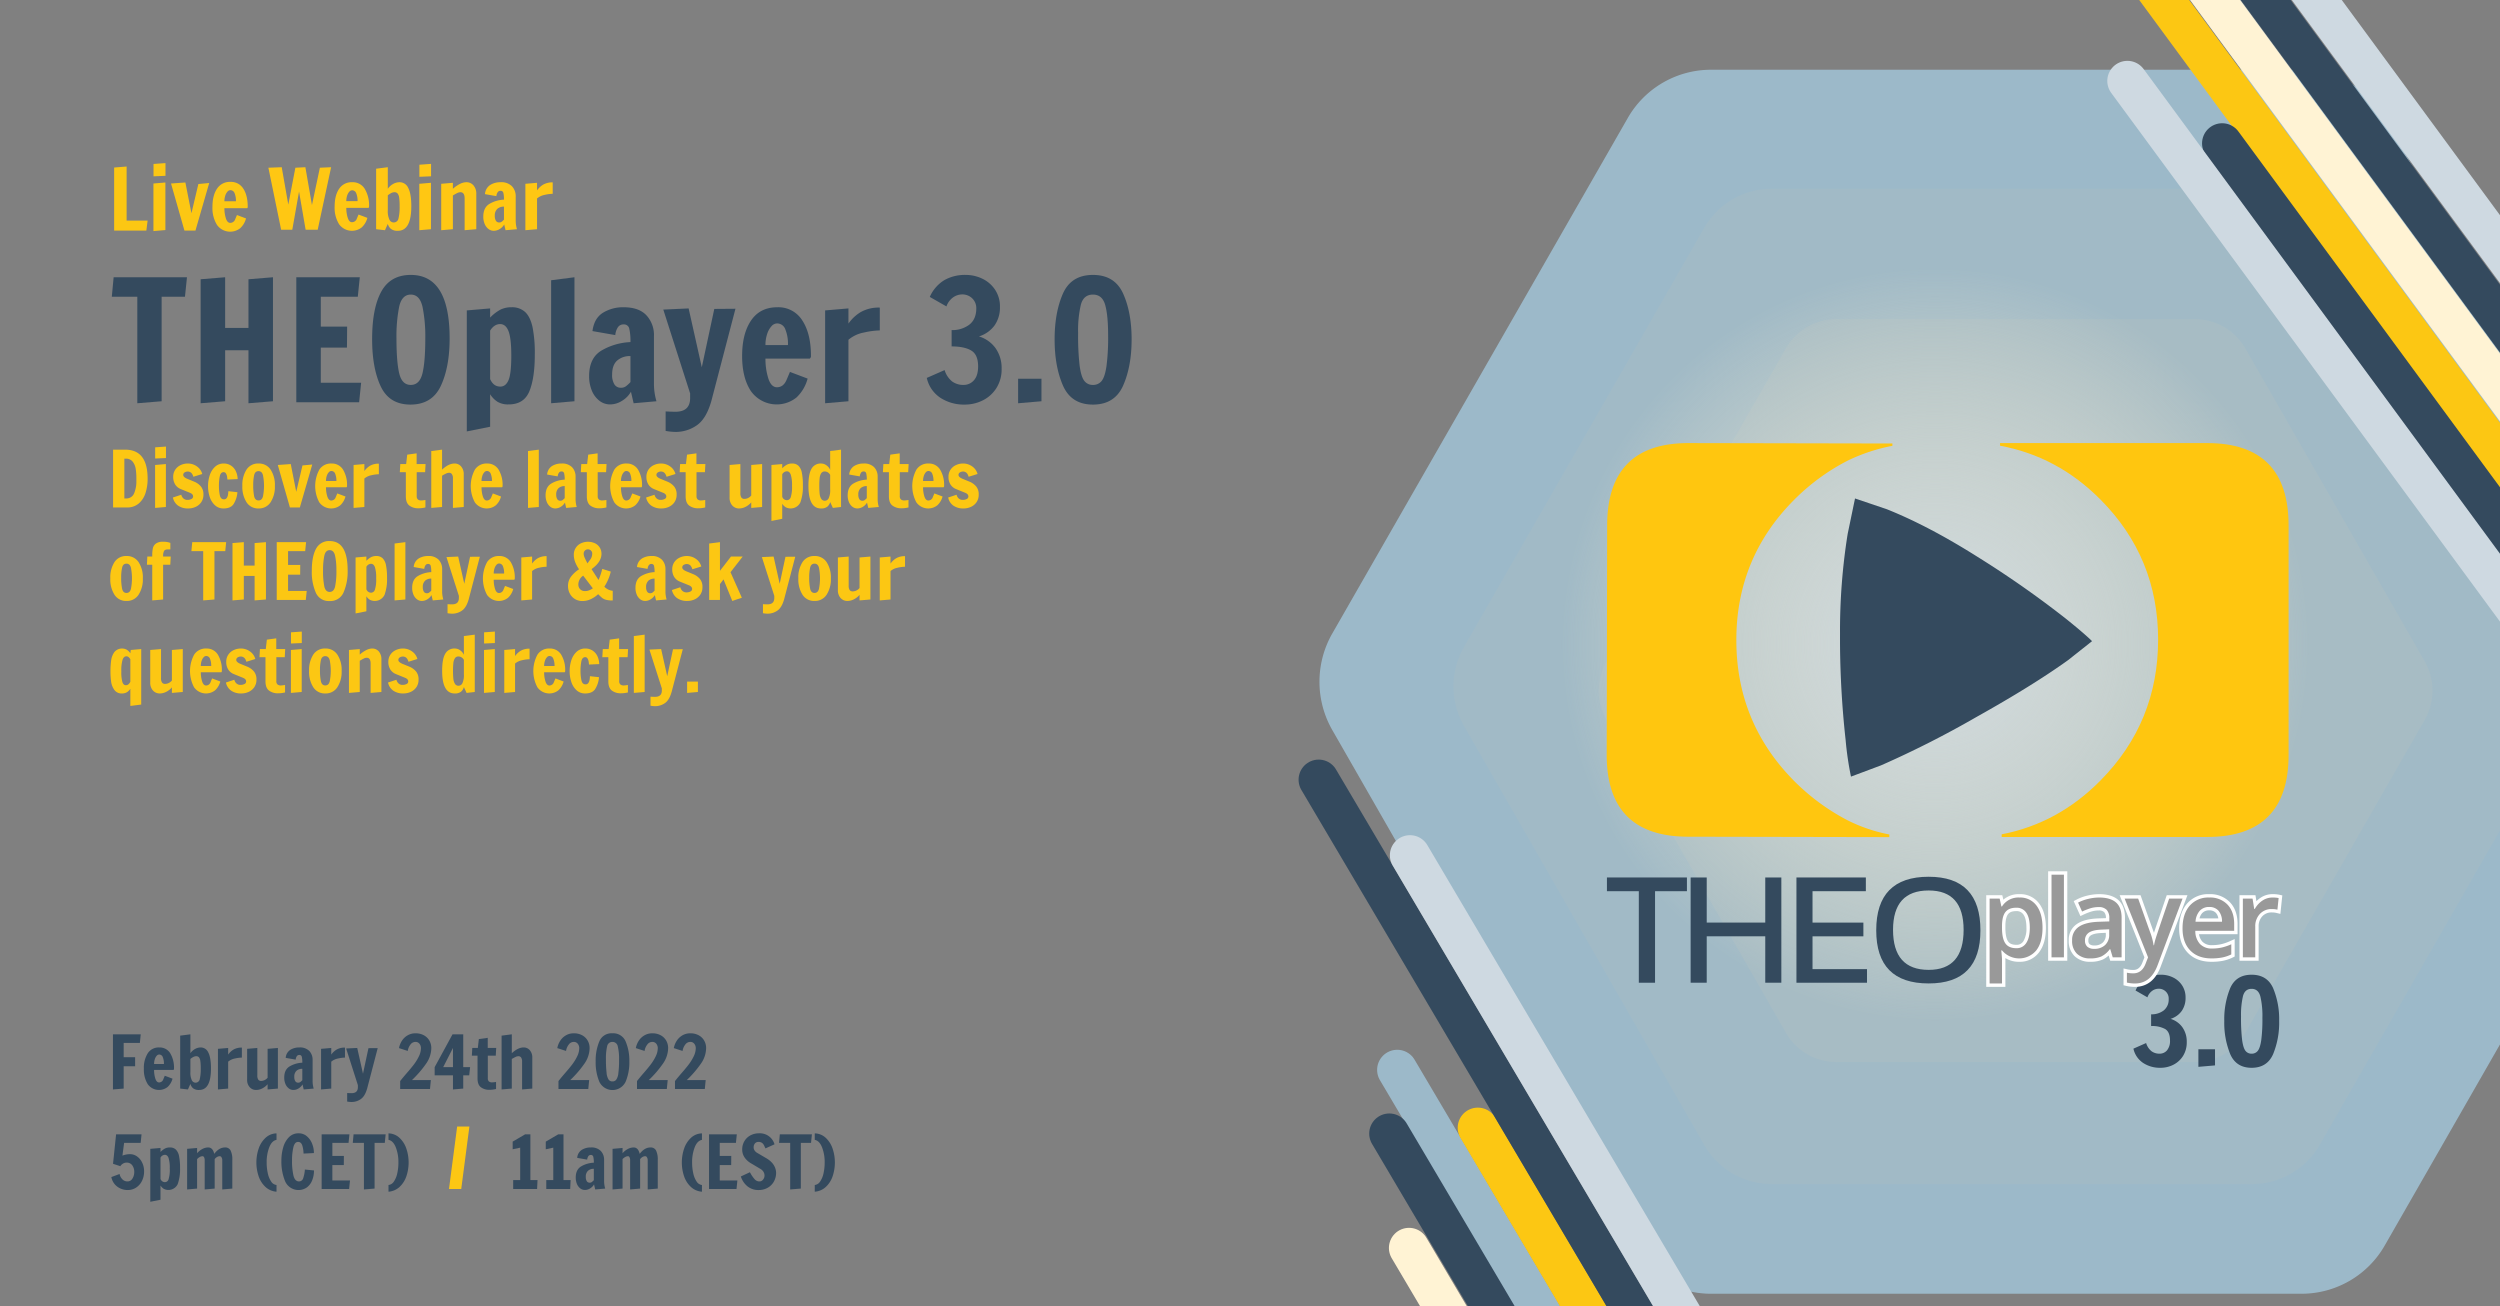 <svg id="Layer_1" data-name="Layer 1" xmlns="http://www.w3.org/2000/svg" xmlns:xlink="http://www.w3.org/1999/xlink" viewBox="0 0 1200 627"><rect x="0" y="0" width="1200" height="627" fill="#808080" stroke="none"/><defs><style>.cls-1{fill:#9cb9c9;}.cls-2{fill:#a1bac6;}.cls-3{fill:#a7bcc4;}.cls-4{fill:url(#radial-gradient);}.cls-5{fill:#344a5e;}.cls-6{fill:#ffc60f;}.cls-7{fill:#999;}.cls-8{fill:#fff;}.cls-10,.cls-11,.cls-12,.cls-13,.cls-9{fill:none;stroke-linecap:round;stroke-miterlimit:10;stroke-width:19.312px;}.cls-9{stroke:#9cb9c9;}.cls-10{stroke:#fcc713;}.cls-11{stroke:#344a5e;}.cls-12{stroke:#ced9e1;}.cls-13{stroke:#fff3d4;}.cls-14{fill:#ffc713;}.cls-15{fill:#fcc713;}</style><radialGradient id="radial-gradient" cx="928.828" cy="325.795" r="210.882" gradientTransform="translate(0 -18.796) scale(1 1.007)" gradientUnits="userSpaceOnUse"><stop offset="0" stop-color="#ced9e1"/><stop offset="0.319" stop-color="#e1e3dc" stop-opacity="0.62"/><stop offset="0.852" stop-color="#fff3d4" stop-opacity="0"/></radialGradient></defs><path class="cls-1" d="M1104.8,33.476H821.204a45.998,45.998,0,0,0-39.89,23.193L639.51,304.053a46.702,46.702,0,0,0,0,46.392l141.804,247.361A45.998,45.998,0,0,0,821.204,621H1104.8a46.004,46.004,0,0,0,39.89-23.193l141.798-247.361a46.674,46.674,0,0,0,0-46.392l-141.798-247.384A46.004,46.004,0,0,0,1104.8,33.476Z"/><path class="cls-2" d="M1081.052,90.6H850.422a37.399,37.399,0,0,0-32.437,18.838L702.672,310.618a37.949,37.949,0,0,0,0,37.727L817.985,549.514a37.405,37.405,0,0,0,32.437,18.838h230.63a37.405,37.405,0,0,0,32.437-18.838l115.318-201.158a37.978,37.978,0,0,0,0-37.727L1113.489,109.46A37.4,37.4,0,0,0,1081.052,90.6Z"/><path class="cls-3" d="M1053.551,153.181H881.408a27.918,27.918,0,0,0-24.213,14.077L771.151,317.405a28.311,28.311,0,0,0,0,28.159l86.072,150.13a27.912,27.912,0,0,0,24.213,14.083H1053.58a27.918,27.918,0,0,0,24.202-14.065l86.072-150.131a28.34,28.34,0,0,0,0-28.159l-86.072-150.165A27.924,27.924,0,0,0,1053.551,153.181Z"/><polygon class="cls-4" points="815.295 505.178 703.656 308.228 817.19 112.38 1042.362 113.482 1154 310.432 1040.466 506.281 815.295 505.178"/><g id="PathID_1" data-name="PathID 1"><path class="cls-5" d="M809.724,421.19v6.586H794.421v43.926h-7.79V427.776h-15.302V421.19h38.396"/></g><g id="PathID_2" data-name="PathID 2"><path class="cls-5" d="M811.503,471.701V421.19h7.721v21.648h28.101V421.19h7.719v50.511h-7.719v-22.278H819.224v22.278h-7.721"/></g><g id="PathID_3" data-name="PathID 3"><path class="cls-5" d="M895.609,421.19v6.586H870.012v15.062h24.415v6.586h-24.415v15.764h26.154v6.514H862.291V421.187H895.609"/></g><g id="PathID_4" data-name="PathID 4"><path class="cls-5" d="M925.771,465.536q16.764,0,16.763-19.196,0-18.914-16.763-18.914-17.112,0-17.112,18.914,0,19.196,17.112,19.196m-25.181-18.985q0-25.712,25.181-25.71,24.833,0,24.833,25.71,0,25.5-24.833,25.501-25.181,0-25.181-25.501"/></g><g id="PathID_5" data-name="PathID 5"><path class="cls-6" d="M861.164,239.935q-27.641,27.727-27.722,67.105-.079,39.535,27.453,67.535A104.125,104.125,0,0,0,886.711,393.68a76.985,76.985,0,0,0,20.166,6.869l-.003,1.269-96.637-.196q-39.097-.079-39.019-39.455l.22-110.031q.079-39.534,39.176-39.455l97.74.198-.002,1.111a86.705,86.705,0,0,0-21.453,7.102,101.881,101.881,0,0,0-25.735,18.842"/></g><g id="PathID_6" data-name="PathID 6"><path class="cls-5" d="M992.659,316.88q-17.054,12.24-44.054,27.325a474.838,474.838,0,0,1-45.646,23.142L888.467,372.776a153.442,153.442,0,0,1-2.563-17.534,443.876,443.876,0,0,1-2.695-51.09,294.451,294.451,0,0,1,3.666-47.841l3.537-17.045,15.376,5.206q19.975,8.011,43.304,22.742a478.209,478.209,0,0,1,42.375,29.639q8.831,7.076,12.721,10.903l-11.529,9.123"/></g><g id="PathID_7" data-name="PathID 7"><path class="cls-6" d="M1098.527,252.238V362.344q0,39.405-39.123,39.403H960.807v-1.272q27.138-5.241,47.485-25.897,27.605-27.965,27.607-67.525,0-39.405-27.607-67.207-20.666-20.816-48.273-25.898v-1.271h99.385q39.124,0,39.123,39.562"/></g><path class="cls-5" d="M1028.713,510.217a11.081,11.081,0,0,1-4.675-6.862l6.1-2.699a7.936,7.936,0,0,0,2.595,3.934,6.386,6.386,0,0,0,3.849,1.177,4.594,4.594,0,0,0,3.591-1.608,6.989,6.989,0,0,0,1.426-4.766q0-4.077-2.366-5.484a13.195,13.195,0,0,0-6.699-1.407v-5.628a9.518,9.518,0,0,0,6.015-1.837,6.625,6.625,0,0,0,2.423-5.456v-.057a4.693,4.693,0,0,0-1.425-3.618,4.79,4.79,0,0,0-3.364-1.32,5.377,5.377,0,0,0-3.193,1.062,6.352,6.352,0,0,0-2.224,3.073l-5.702-3.273a12.776,12.776,0,0,1,4.961-5.771,14.143,14.143,0,0,1,7.298-1.809,12.958,12.958,0,0,1,5.702,1.292,10.862,10.862,0,0,1,4.361,3.79,10.386,10.386,0,0,1,1.682,5.943,10.805,10.805,0,0,1-1.825,6.345,10.376,10.376,0,0,1-5.359,3.819,10.837,10.837,0,0,1,5.673,4.048,11.851,11.851,0,0,1,2.081,7.092,12.118,12.118,0,0,1-1.767,6.632,11.71,11.71,0,0,1-4.647,4.249,13.568,13.568,0,0,1-6.243,1.464A14.69,14.69,0,0,1,1028.713,510.217Z"/><path class="cls-5" d="M1055.225,512.083V503.642h7.982v7.752Z"/><path class="cls-5" d="M1070.505,505.968a39.801,39.801,0,0,1-2.851-15.878,39.36,39.36,0,0,1,2.822-15.734q2.822-6.489,10.291-6.489,7.468,0,10.348,6.489a38.514,38.514,0,0,1,2.88,15.676,39.663,39.663,0,0,1-2.88,15.906q-2.879,6.604-10.348,6.604Q1073.356,512.542,1070.505,505.968Zm13.199-1.522q1.112-1.321,1.682-5.053a76.875,76.875,0,0,0,.57-10.796,41.034,41.034,0,0,0-.998-10.365q-.998-3.588-4.19-3.589-3.194,0-4.134,3.474a39.407,39.407,0,0,0-.941,9.79,91.115,91.115,0,0,0,.513,11.197q.514,3.848,1.596,5.254a3.536,3.536,0,0,0,2.965,1.407A3.646,3.646,0,0,0,1083.704,504.446Z"/><path class="cls-7" d="M954.199,472.885V430.508h6.255l.156.611c.103.399.278,1.18.536,2.37a10.203,10.203,0,0,1,8.171-3.491,10.507,10.507,0,0,1,8.812,4.145c2.052,2.683,3.092,6.46,3.092,11.229,0,4.768-1.058,8.564-3.144,11.282a10.597,10.597,0,0,1-8.86,4.194,10.824,10.824,0,0,1-7.61-2.748c.113,1.25.168,2.047.168,2.419v12.365Zm13.574-36.365c-2.118,0-3.603.582-4.537,1.779-.97,1.242-1.462,3.321-1.462,6.181v.893c0,3.248.496,5.6,1.474,6.992.927,1.32,2.44,1.962,4.627,1.962a4.559,4.559,0,0,0,4.08-2.182,12.543,12.543,0,0,0,1.538-6.823c0-2.981-.511-5.242-1.518-6.721A4.713,4.713,0,0,0,967.773,436.521Z"/><path class="cls-8" d="M969.318,430.811a9.693,9.693,0,0,1,8.166,3.825q2.924,3.825,2.925,10.736,0,6.911-2.975,10.787a10.709,10.709,0,0,1-16.471.026h-.354q.354,3.57.354,4.335v11.552H955.012V431.321h4.811q.203.791.836,3.774h.304a9.303,9.303,0,0,1,8.356-4.284m-1.443,24.328a5.363,5.363,0,0,0,4.76-2.55q1.671-2.55,1.671-7.268,0-4.743-1.659-7.178a5.52,5.52,0,0,0-4.874-2.435q-3.545,0-5.178,2.091-1.633,2.091-1.633,6.681v.892q0,5.151,1.62,7.459,1.62,2.308,5.292,2.308m1.443-25.954a11.246,11.246,0,0,0-7.7,2.663c-.093-.413-.166-.722-.22-.931l-.313-1.222h-7.698v44.002h9.201V460.52c0-.128-.005-.318-.025-.654a12.096,12.096,0,0,0,6.654,1.795,11.375,11.375,0,0,0,9.506-4.512c2.197-2.863,3.311-6.825,3.311-11.777,0-4.951-1.096-8.895-3.259-11.723a11.284,11.284,0,0,0-9.457-4.463Zm-1.443,24.328c-1.902,0-3.198-.529-3.961-1.616-.605-.861-1.325-2.692-1.325-6.525V444.48c0-2.637.446-4.601,1.289-5.681.77-.986,2.045-1.466,3.897-1.466a3.907,3.907,0,0,1,3.53,1.725c.913,1.342,1.377,3.449,1.377,6.264a11.787,11.787,0,0,1-1.405,6.377,3.753,3.753,0,0,1-3.4,1.816Z"/><rect class="cls-7" x="983.915" y="419.033" width="7.575" height="41.306"/><path class="cls-8" d="M990.678,419.846v39.68h-5.95v-39.68h5.95m1.626-1.626H983.102v42.931h9.201v-42.931Z"/><path class="cls-7" d="M1003.378,460.849a9.688,9.688,0,0,1-7.009-2.474,9.239,9.239,0,0,1-2.564-6.933,8.275,8.275,0,0,1,3.566-7.249c2.265-1.562,5.709-2.426,10.236-2.566l4.049-.128v-.717a5.001,5.001,0,0,0-1.035-3.487,4.357,4.357,0,0,0-3.292-1.081,12.61,12.61,0,0,0-3.878.598,30.41,30.41,0,0,0-3.699,1.465l-.75.357-2.578-5.739.677-.355a21.528,21.528,0,0,1,5.184-1.896,23.711,23.711,0,0,1,5.298-.645c3.745,0,6.637.856,8.594,2.543,1.994,1.719,3.005,4.406,3.005,7.986v19.811h-5.67l-.983-3.247a11.112,11.112,0,0,1-3.546,2.754A13.672,13.672,0,0,1,1003.378,460.849Zm5.479-13.823c-2.643.096-4.56.527-5.701,1.282a3.515,3.515,0,0,0-1.547,3.185,2.986,2.986,0,0,0,.854,2.324,4.026,4.026,0,0,0,2.789.816,6.507,6.507,0,0,0,4.65-1.606,5.814,5.814,0,0,0,1.703-4.517v-1.6Z"/><path class="cls-8" d="M1007.582,430.811q5.343,0,8.064,2.346,2.722,2.346,2.723,7.37v18.998h-4.254l-1.19-3.927h-.203a11.494,11.494,0,0,1-4.077,3.506,12.813,12.813,0,0,1-5.267.931,8.875,8.875,0,0,1-6.444-2.244,8.431,8.431,0,0,1-2.317-6.35,7.473,7.473,0,0,1,3.216-6.579q3.215-2.219,9.799-2.423l4.836-.153v-1.505a5.729,5.729,0,0,0-1.254-4.042,5.088,5.088,0,0,0-3.886-1.339,13.353,13.353,0,0,0-4.128.638,31.02,31.02,0,0,0-3.798,1.505l-1.924-4.284a20.611,20.611,0,0,1,4.988-1.823,22.797,22.797,0,0,1,5.115-.625m-2.329,24.634a7.337,7.337,0,0,0,5.202-1.823,6.635,6.635,0,0,0,1.963-5.113V446.061l-3.595.153q-4.203.153-6.115,1.415a4.308,4.308,0,0,0-1.912,3.863,3.783,3.783,0,0,0,1.114,2.92,4.764,4.764,0,0,0,3.343,1.033m2.329-26.26a24.523,24.523,0,0,0-5.48.666,22.331,22.331,0,0,0-5.379,1.969l-1.352.711.626,1.394,1.924,4.284.681,1.516,1.5-.714a29.554,29.554,0,0,1,3.599-1.426,11.793,11.793,0,0,1,3.628-.559,3.617,3.617,0,0,1,2.699.824,4.193,4.193,0,0,1,.815,2.86l-3.262.103c-4.752.147-8.242,1.033-10.671,2.709a9.045,9.045,0,0,0-3.918,7.917,10.021,10.021,0,0,0,2.811,7.517,10.471,10.471,0,0,0,7.575,2.702,14.451,14.451,0,0,0,5.939-1.076,10.717,10.717,0,0,0,2.829-1.948l.412,1.36.35,1.154h7.085v-20.624c0-3.827-1.106-6.721-3.287-8.601-2.11-1.818-5.18-2.74-9.125-2.74Zm-2.329,24.634a3.485,3.485,0,0,1-2.237-.599,2.104,2.104,0,0,1-.594-1.728,2.649,2.649,0,0,1,1.182-2.507c.698-.461,2.181-1.035,5.279-1.147l1.911-.081v.752a5.049,5.049,0,0,1-1.444,3.922,5.732,5.732,0,0,1-4.096,1.389Z"/><path class="cls-7" d="M1024.764,472.885a17.933,17.933,0,0,1-4.032-.455l-.629-.146v-6.408l.993.227a13.119,13.119,0,0,0,2.884.286c2.508,0,4.235-1.464,5.283-4.478l.932-2.382-11.567-29.02h8.255l5.89,16.529a35.879,35.879,0,0,1,1.107,3.425c.035-.121.071-.243.109-.366.406-1.34,2.573-7.746,6.439-19.038l.188-.55h8.186l-12.389,33.051C1034.115,469.747,1030.195,472.885,1024.764,472.885Z"/><path class="cls-8" d="M1047.628,431.321l-11.976,31.953q-3.266,8.798-10.888,8.798a17.022,17.022,0,0,1-3.849-.433v-4.743a13.851,13.851,0,0,0,3.064.306q4.304,0,6.052-5.024l1.038-2.652-11.242-28.204h6.482l5.697,15.989a30.51,30.51,0,0,1,1.722,6.426h.203a26.97,26.97,0,0,1,.836-3.404q.608-2.002,6.431-19.011h6.431m2.345-1.626h-9.938l-.376,1.099c-2.888,8.437-4.794,14.042-5.764,16.958q-.175-.505-.369-1.017l-5.686-15.96-.385-1.08h-10.026l.888,2.228L1029.321,459.531l-.804,2.054-.011.029-.01.03c-1.226,3.524-3.164,3.932-4.516,3.932a12.301,12.301,0,0,1-2.702-.265l-1.987-.453v8.074l1.259.291a18.726,18.726,0,0,0,4.215.475c5.807,0,9.983-3.317,12.412-9.858l11.975-31.948.823-2.196Z"/><path class="cls-7" d="M1061.519,460.849c-4.564,0-8.199-1.375-10.803-4.088-2.595-2.703-3.91-6.449-3.91-11.133,0-4.788,1.217-8.622,3.616-11.395a12.593,12.593,0,0,1,10.008-4.234,12.323,12.323,0,0,1,9.351,3.646c2.282,2.406,3.438,5.735,3.438,9.893v4.051h-18.611a8.037,8.037,0,0,0,1.933,4.941,6.811,6.811,0,0,0,5.257,1.95,20.749,20.749,0,0,0,4.446-.453,23.433,23.433,0,0,0,4.439-1.517l1.144-.511v6.635l-.461.221a19.094,19.094,0,0,1-4.603,1.544A27.735,27.735,0,0,1,1061.519,460.849ZM1065.707,441.627a6.495,6.495,0,0,0-1.425-3.934,4.878,4.878,0,0,0-3.853-1.529,5.136,5.136,0,0,0-3.954,1.556,7.263,7.263,0,0,0-1.706,3.908Z"/><path class="cls-8" d="M1060.43,430.811a11.496,11.496,0,0,1,8.761,3.392q3.216,3.392,3.216,9.333V446.775h-18.661a9.304,9.304,0,0,0,2.203,6.312,7.643,7.643,0,0,0,5.849,2.206,21.449,21.449,0,0,0,4.621-.472,24.109,24.109,0,0,0,4.596-1.568v4.871a18.178,18.178,0,0,1-4.406,1.479,26.823,26.823,0,0,1-5.089.434q-6.533,0-10.217-3.838-3.684-3.838-3.684-10.57,0-6.911,3.418-10.863a11.767,11.767,0,0,1,9.394-3.953m-6.583,11.629h12.711a7.843,7.843,0,0,0-1.671-5.292,5.696,5.696,0,0,0-4.456-1.798,5.956,5.956,0,0,0-4.545,1.811,8.662,8.662,0,0,0-2.038,5.279m6.583-13.254a13.374,13.374,0,0,0-10.623,4.515c-2.531,2.927-3.814,6.939-3.814,11.927,0,4.901,1.392,8.836,4.137,11.696,2.763,2.878,6.595,4.338,11.389,4.338a28.558,28.558,0,0,0,5.4-.464,19.889,19.889,0,0,0,4.799-1.609l.922-.443v-8.4l-2.288,1.022a22.607,22.607,0,0,1-4.283,1.465,19.922,19.922,0,0,1-4.271.434,6.05,6.05,0,0,1-4.665-1.694,6.691,6.691,0,0,1-1.604-3.572h18.504v-4.864c0-4.373-1.232-7.889-3.662-10.452a13.106,13.106,0,0,0-9.94-3.899Zm-4.661,11.629a5.75,5.75,0,0,1,1.298-2.537,4.365,4.365,0,0,1,3.363-1.301,4.114,4.114,0,0,1,3.249,1.261,5.039,5.039,0,0,1,1.112,2.578Z"/><path class="cls-7" d="M1075.762,460.338V430.508h6.165l.62,3.927a11.654,11.654,0,0,1,2.961-2.823,9.42,9.42,0,0,1,5.271-1.614,15.097,15.097,0,0,1,3.137.274l.71.155-.755,7.231-.902-.218a10.439,10.439,0,0,0-2.442-.283,6.757,6.757,0,0,0-5.195,2.091,7.67,7.67,0,0,0-1.993,5.537v15.552Z"/><path class="cls-8" d="M1090.778,430.811a14.23,14.23,0,0,1,2.962.255l-.582,5.585a11.164,11.164,0,0,0-2.633-.306,7.593,7.593,0,0,0-5.786,2.346,8.515,8.515,0,0,0-2.216,6.095v14.74h-5.95V431.321h4.659l.785,4.973h.304a11.145,11.145,0,0,1,3.633-4.004,8.593,8.593,0,0,1,4.823-1.479m0-1.626a10.23,10.23,0,0,0-5.719,1.748,12.26,12.26,0,0,0-1.984,1.633l-.237-1.499-.217-1.372h-7.674v31.456h9.201V444.786a6.895,6.895,0,0,1,1.772-4.979,5.984,5.984,0,0,1,4.604-1.837,9.59,9.59,0,0,1,2.251.261l1.806.437.193-1.848.582-5.585.151-1.446-1.42-.311a15.652,15.652,0,0,0-3.31-.293Z"/><line class="cls-9" x1="1290.087" y1="308.388" x2="1050.42" y2="-17.564"/><line class="cls-10" x1="1268.394" y1="312.233" x2="1028.727" y2="-13.719"/><line class="cls-11" x1="1257.321" y1="230.907" x2="1017.655" y2="-95.045"/><line class="cls-11" x1="1306.304" y1="394.765" x2="1066.638" y2="68.812"/><line class="cls-12" x1="1260.82" y1="364.812" x2="1021.153" y2="38.86"/><line class="cls-13" x1="1289.524" y1="307.761" x2="1049.858" y2="-18.191"/><line class="cls-12" x1="1323" y1="286.885" x2="1083.334" y2="-39.067"/><line class="cls-9" x1="670.67" y1="513.548" x2="876.513" y2="861.849"/><line class="cls-10" x1="709.353" y1="541.314" x2="915.196" y2="889.614"/><line class="cls-11" x1="666.873" y1="544.124" x2="872.716" y2="892.425"/><line class="cls-11" x1="632.97" y1="374.259" x2="838.813" y2="722.56"/><line class="cls-12" x1="676.792" y1="410.541" x2="882.635" y2="758.842"/><line class="cls-13" x1="676.334" y1="599.018" x2="882.177" y2="947.319"/><path class="cls-14" d="M134.944,110.263l-6.12-29.76,6.4-.24,3.16,17.96,3.4-17.72,4.8-.24,3.16,18.16,3.8-17.92,5.399-.24-6.439,30h-5.8l-3.16-18.32-3.24,18.32Z"/><path class="cls-14" d="M162.745,107.603a15.023,15.023,0,0,1-2.12-8.46q0-5.36,2.159-8.52a7.134,7.134,0,0,1,6.28-3.16,6.751,6.751,0,0,1,6,3.16,15.318,15.318,0,0,1,2.08,8.52.702.702,0,0,1-.12.46q-.12.141-.12.18H166.225a15.595,15.595,0,0,0,.68,4.74q.68,2.141,2.08,2.14a2.482,2.482,0,0,0,2.32-1.8q.759-1.8.8-1.88l4.24,1.6a9.55,9.55,0,0,1-2.68,4.54,7.595,7.595,0,0,1-10.92-1.52ZM171.625,96.543a9.293,9.293,0,0,0-.641-3.8,2.103,2.103,0,0,0-2-1.4,1.832,1.832,0,0,0-1.319.68,5.002,5.002,0,0,0-1.04,1.88,8.279,8.279,0,0,0-.4,2.64Z"/><path class="cls-14" d="M187.664,109.883a4.786,4.786,0,0,1-1.52-2.42l-1.36,3.04-4.239-.48V80.983l5.6-.72V90.623a7.562,7.562,0,0,1,2.52-2.3,6.406,6.406,0,0,1,3.2-.86,4.516,4.516,0,0,1,4.08,2.74q1.479,2.741,1.48,8.82,0,11.761-6.44,11.76A5.117,5.117,0,0,1,187.664,109.883Zm3.62-5.06a23.323,23.323,0,0,0,.54-5.8,28.746,28.746,0,0,0-.22-4.1,4.086,4.086,0,0,0-.76-2.04,1.984,1.984,0,0,0-1.58-.62,3.645,3.645,0,0,0-1.68.52,6.322,6.322,0,0,0-1.44,1v7.12a9.593,9.593,0,0,0,.78,4.54,2.278,2.278,0,0,0,1.98,1.34A2.321,2.321,0,0,0,191.284,104.823Z"/><path class="cls-14" d="M201.265,110.503V88.223l5.6-.48V110.023Zm.04-25.64V79.063l5.6-.4v5.96Z"/><path class="cls-14" d="M211.783,88.223l5.6-.48v2.88a15.642,15.642,0,0,1,3.38-2.34,6.979,6.979,0,0,1,3.061-.82,4.378,4.378,0,0,1,3.46,1.54,6.091,6.091,0,0,1,1.34,4.14V110.023l-5.601.48V95.263q0-3-2.04-3a3.472,3.472,0,0,0-1.5.4q-.82.401-2.1,1.16V110.023l-5.6.48Z"/><path class="cls-14" d="M234.422,109.883a5.85,5.85,0,0,1-1.8-2.44,8.937,8.937,0,0,1-.64-3.46q0-4.359,2.979-6.14a15.112,15.112,0,0,1,6.94-2.02,13.365,13.365,0,0,0-.28-3.2,1.281,1.281,0,0,0-1.359-1.04,1.577,1.577,0,0,0-1.4.72,4.055,4.055,0,0,0-.6,1.84l-5.48-.96a5.703,5.703,0,0,1,2.521-4.4,9.187,9.187,0,0,1,4.96-1.32,7.183,7.183,0,0,1,5.46,1.92,6.971,6.971,0,0,1,1.819,5V106.023a14.694,14.694,0,0,0,.601,4l-5.48.48-.64-2.76a6.068,6.068,0,0,1-2.12,2.16,5.353,5.353,0,0,1-2.88.88A4.137,4.137,0,0,1,234.422,109.883Zm6.341-3.42a8.049,8.049,0,0,0,1.14-1.04V99.183a4.601,4.601,0,0,0-3.2,1.08,4.303,4.303,0,0,0-1.2,3.36,4.254,4.254,0,0,0,.54,2.34,1.773,1.773,0,0,0,1.58.82A1.952,1.952,0,0,0,240.763,106.463Z"/><path class="cls-14" d="M252.183,88.223l5.6-.48V91.383a9.57,9.57,0,0,1,2.979-2.78,8.773,8.773,0,0,1,4.54-1.06v5.48a19.008,19.008,0,0,0-3.779.5,8.077,8.077,0,0,0-3.74,1.74V110.023l-5.6.48Z"/><path class="cls-15" d="M54.789,110.676V80.418l5.986-.492v25.953H70.86l-.615,4.797Z"/><path class="cls-15" d="M73.648,110.922V88.085l5.74-.492v22.837Zm.041-26.281V78.696l5.74-.41V84.395Z"/><path class="cls-15" d="M88.531,110.676,82.094,88.085l6.888-.492,2.911,14.76,3.321-14.022,5.207-.492-6.601,22.837Z"/><path class="cls-15" d="M104.151,107.949a15.401,15.401,0,0,1-2.173-8.671q0-5.494,2.214-8.733a7.311,7.311,0,0,1,6.437-3.239,6.919,6.919,0,0,1,6.15,3.239q2.131,3.239,2.132,8.733a.722.722,0,0,1-.123.472q-.123.144-.123.184H107.718a15.964,15.964,0,0,0,.697,4.859q.697,2.194,2.132,2.193a2.544,2.544,0,0,0,2.378-1.845q.779-1.845.82-1.927l4.346,1.64a9.777,9.777,0,0,1-2.747,4.653,7.785,7.785,0,0,1-11.193-1.558Zm9.102-11.336a9.542,9.542,0,0,0-.656-3.895,2.156,2.156,0,0,0-2.05-1.435,1.879,1.879,0,0,0-1.353.697,5.146,5.146,0,0,0-1.066,1.927,8.512,8.512,0,0,0-.41,2.706Z"/><path class="cls-5" d="M65.905,193.562V142.441H53.666l.88-9.36h35.2l-.96,9.36H77.585v50.16Z"/><path class="cls-5" d="M96.305,193.562v-59.52l11.76-.96v24.32h11.2V134.042l11.76-.96v59.52l-11.76.96V168.122h-11.2v24.48Z"/><path class="cls-5" d="M142.224,193.082v-60h30.48l-.96,9.36H153.984v14.32H166.624l-.08,10.08H153.984v16.88h19.36l-.96,9.36Z"/><path class="cls-5" d="M182.743,185.441q-4.121-8.76-4.12-22.68,0-14.799,4.4-22.8,4.399-7.999,14.16-8,18.639,0,18.64,30.48,0,13.68-4.2,22.72-4.2,9.041-14.6,9.04Q186.862,194.202,182.743,185.441Zm20.04-6.24q1.359-5.56,1.36-16.84a71.065,71.065,0,0,0-1.32-15q-1.32-5.958-5.64-5.96-4.32,0-5.6,5.92a72.593,72.593,0,0,0-1.28,14.96q0,11.361,1.32,16.92,1.321,5.561,5.56,5.56Q201.422,184.762,202.783,179.202Z"/><path class="cls-5" d="M224.062,149.001l11.2-.96v4.4a20.263,20.263,0,0,1,4.92-3.8,11.592,11.592,0,0,1,5.32-1.16,9.188,9.188,0,0,1,6.6,2.32q2.44,2.321,3.52,7.24a63.878,63.878,0,0,1,1.08,13.16q0,11.28-2.6,17.6-2.601,6.32-9.96,6.32a9.847,9.847,0,0,1-5.36-1.28,11.913,11.913,0,0,1-3.52-3.6v15.6l-11.2,2.24Zm20.04,33.44q1.32-3.12,1.32-11.76,0-8.239-1.32-11.68-1.32-3.439-4.04-3.44-2.801,0-4.8,3.12v23.28q1.6,3.6,4.88,3.6Q242.783,185.562,244.103,182.441Z"/><path class="cls-5" d="M264.541,193.562v-59.04l11.2-1.44v59.52Z"/><path class="cls-5" d="M287.66,192.322a11.689,11.689,0,0,1-3.6-4.88,17.87,17.87,0,0,1-1.28-6.92q0-8.719,5.96-12.28a30.216,30.216,0,0,1,13.88-4.04,26.753,26.753,0,0,0-.56-6.4,2.562,2.562,0,0,0-2.72-2.08,3.154,3.154,0,0,0-2.8,1.44,8.11,8.11,0,0,0-1.2,3.68l-10.96-1.92q.799-6.159,5.04-8.8a18.376,18.376,0,0,1,9.92-2.64q7.278,0,10.92,3.84a13.941,13.941,0,0,1,3.64,10v23.28a29.425,29.425,0,0,0,1.2,8l-10.96.96-1.28-5.52a12.139,12.139,0,0,1-4.24,4.32,10.701,10.701,0,0,1-5.76,1.76A8.271,8.271,0,0,1,287.66,192.322Zm12.68-6.84a15.986,15.986,0,0,0,2.28-2.08v-12.48a9.205,9.205,0,0,0-6.4,2.16q-2.4,2.16-2.4,6.72a8.495,8.495,0,0,0,1.08,4.68,3.545,3.545,0,0,0,3.16,1.64A3.891,3.891,0,0,0,300.34,185.481Z"/><path class="cls-5" d="M319.5,206.841v-9.36q2.958.16,4.72.16,7.039,0,7.04-6.56v-2.24l-12.88-40.24L330.54,148.042l6.32,28.24,6-28,10.16-.08L341.5,192.282q-2.4,8.64-7,11.84a17.6,17.6,0,0,1-10.28,3.2A28.711,28.711,0,0,1,319.5,206.841Z"/><path class="cls-5" d="M360.459,187.762q-4.241-6.36-4.24-16.92,0-10.719,4.32-17.04,4.32-6.319,12.56-6.32a13.502,13.502,0,0,1,12,6.32q4.159,6.32,4.16,17.04a1.407,1.407,0,0,1-.24.92q-.24.281-.24.36H367.419a31.17,31.17,0,0,0,1.36,9.48q1.359,4.28,4.16,4.28,3.12,0,4.64-3.6,1.518-3.601,1.6-3.76l8.48,3.2a19.091,19.091,0,0,1-5.36,9.08,15.191,15.191,0,0,1-21.84-3.04Zm17.76-22.12a18.605,18.605,0,0,0-1.28-7.6,4.206,4.206,0,0,0-4-2.8,3.667,3.667,0,0,0-2.64,1.36,10.044,10.044,0,0,0-2.08,3.76,16.594,16.594,0,0,0-.8,5.28Z"/><path class="cls-5" d="M396.058,149.001l11.2-.96v7.28a19.131,19.131,0,0,1,5.96-5.56,17.539,17.539,0,0,1,9.08-2.12v10.96a38.001,38.001,0,0,0-7.56,1,16.156,16.156,0,0,0-7.48,3.48v29.52l-11.2.96Z"/><path class="cls-5" d="M451.416,190.961a15.44,15.44,0,0,1-6.56-9.56l8.56-3.76a11.046,11.046,0,0,0,3.64,5.48,8.999,8.999,0,0,0,5.4,1.64,6.468,6.468,0,0,0,5.04-2.24q1.999-2.239,2-6.64,0-5.679-3.32-7.64-3.321-1.96-9.4-1.96v-7.84a13.418,13.418,0,0,0,8.44-2.56q3.319-2.559,3.4-7.6v-.08a6.514,6.514,0,0,0-2-5.04,6.745,6.745,0,0,0-4.72-1.84,7.58,7.58,0,0,0-4.48,1.48,8.855,8.855,0,0,0-3.12,4.28l-8-4.56a17.839,17.839,0,0,1,6.96-8.04,19.968,19.968,0,0,1,10.24-2.52,18.294,18.294,0,0,1,8,1.8,15.217,15.217,0,0,1,6.12,5.28,14.405,14.405,0,0,1,2.36,8.28,14.974,14.974,0,0,1-2.56,8.84,14.557,14.557,0,0,1-7.52,5.32,15.203,15.203,0,0,1,7.96,5.64,16.421,16.421,0,0,1,2.92,9.88,16.793,16.793,0,0,1-2.48,9.24,16.382,16.382,0,0,1-6.52,5.92,19.159,19.159,0,0,1-8.76,2.04A20.725,20.725,0,0,1,451.416,190.961Z"/><path class="cls-5" d="M488.696,193.562V181.802h11.2v10.8Z"/><path class="cls-5" d="M510.216,185.042q-4-9.16-4-22.12,0-12.879,3.96-21.92,3.961-9.04,14.44-9.04,10.479,0,14.52,9.04,4.039,9.041,4.04,21.84,0,12.96-4.04,22.16-4.04,9.201-14.52,9.2Q514.216,194.202,510.216,185.042Zm18.521-2.12q1.56-1.839,2.359-7.04a106.106,106.106,0,0,0,.801-15.04q0-9.439-1.4-14.44-1.4-4.999-5.88-5-4.481,0-5.8,4.84a54.54,54.54,0,0,0-1.32,13.64,126.255,126.255,0,0,0,.72,15.6q.721,5.361,2.24,7.32a4.977,4.977,0,0,0,4.16,1.96A5.134,5.134,0,0,0,528.736,182.921Z"/><path class="cls-15" d="M54.282,215.828H59.98q5.476,0,8.177,3.478,2.7,3.478,2.701,10.508a21.906,21.906,0,0,1-1.018,6.845,10.916,10.916,0,0,1-3.237,5.014,8.383,8.383,0,0,1-5.661,1.905H54.282Zm6.179,23.421a3.928,3.928,0,0,0,3.903-2.423,14.533,14.533,0,0,0,1.092-5.976v-1.258a29.226,29.226,0,0,0-.314-4.533,7.44,7.44,0,0,0-1.443-3.441,4.011,4.011,0,0,0-3.385-1.461h-.629V239.249Z"/><path class="cls-15" d="M74.446,243.8V223.191l5.18-.444V243.356ZM74.483,220.083v-5.365l5.18-.37v5.513Z"/><path class="cls-15" d="M85.435,242.671a6.324,6.324,0,0,1-2.442-3.866l4.033-1.332a3.202,3.202,0,0,0,.555,1.258,2.831,2.831,0,0,0,2.479,1.221,4.062,4.062,0,0,0,1.776-.407,1.327,1.327,0,0,0,.851-1.258q0-1.146-1.591-1.776L86.73,234.735a5.647,5.647,0,0,1-2.664-2.22,6.711,6.711,0,0,1-.925-3.626,5.973,5.973,0,0,1,.98-3.441,6.334,6.334,0,0,1,2.59-2.202,8.014,8.014,0,0,1,3.459-.758,7.409,7.409,0,0,1,4.292,1.351A6.502,6.502,0,0,1,97.09,227.52l-4.292,1.332a4.536,4.536,0,0,0-.518-1.258,2.408,2.408,0,0,0-2.072-1.258,2.897,2.897,0,0,0-1.591.426,1.382,1.382,0,0,0-.666,1.239q0,.963,1.813,1.776l3.7,1.517a8.386,8.386,0,0,1,3.071,2.331,5.928,5.928,0,0,1,1.11,3.774,6.252,6.252,0,0,1-1.036,3.645,6.498,6.498,0,0,1-2.701,2.257,8.393,8.393,0,0,1-3.515.758A8.168,8.168,0,0,1,85.435,242.671Z"/><path class="cls-15" d="M103.25,242.579a9.064,9.064,0,0,1-2.535-3.922,15.971,15.971,0,0,1-.851-5.291,16.523,16.523,0,0,1,.833-5.291,9.383,9.383,0,0,1,2.535-4.033,5.973,5.973,0,0,1,4.181-1.554,6.221,6.221,0,0,1,3.385.943,6.464,6.464,0,0,1,2.35,2.646,9.298,9.298,0,0,1,.925,3.885l-4.921.222q0-.147-.129-1.184a4.09,4.09,0,0,0-.555-1.702,1.261,1.261,0,0,0-1.091-.666q-1.48,0-1.887,2.016a23.001,23.001,0,0,0-.407,4.533,21.832,21.832,0,0,0,.425,4.496q.425,2.017,2.017,2.017,1.998,0,2.072-3.922l4.366.481a12.571,12.571,0,0,1-1.924,5.828q-1.443,1.98-4.736,1.979A5.925,5.925,0,0,1,103.25,242.579Z"/><path class="cls-15" d="M118.346,241.099a13.767,13.767,0,0,1-2.017-7.881,13.613,13.613,0,0,1,1.998-7.807,6.563,6.563,0,0,1,5.772-2.923,6.667,6.667,0,0,1,5.791,2.923,13.332,13.332,0,0,1,2.054,7.807,13.598,13.598,0,0,1-2.054,7.862,6.628,6.628,0,0,1-5.791,2.979A6.547,6.547,0,0,1,118.346,241.099Zm7.899-2.923a26.18,26.18,0,0,0,0-9.99q-.481-2.034-2.146-2.035-1.665,0-2.109,1.924a21.254,21.254,0,0,0-.444,4.699,26.282,26.282,0,0,0,.444,5.421q.444,2.017,2.109,2.016Q125.765,240.211,126.245,238.176Z"/><path class="cls-15" d="M139.158,243.578l-5.809-20.387,6.216-.444,2.627,13.32,2.997-12.654,4.699-.444-5.957,20.609Z"/><path class="cls-15" d="M153.254,241.118a16.567,16.567,0,0,1,.037-15.707,6.598,6.598,0,0,1,5.809-2.923,6.246,6.246,0,0,1,5.55,2.923,14.172,14.172,0,0,1,1.924,7.881.654.654,0,0,1-.111.426c-.074.086-.111.142-.111.167h-9.879a14.42,14.42,0,0,0,.629,4.384q.629,1.98,1.924,1.98a2.296,2.296,0,0,0,2.146-1.665q.702-1.665.74-1.739l3.922,1.48a8.827,8.827,0,0,1-2.479,4.199,7.025,7.025,0,0,1-10.101-1.406Zm8.214-10.23a8.601,8.601,0,0,0-.592-3.515,1.945,1.945,0,0,0-1.85-1.295,1.696,1.696,0,0,0-1.221.629,4.641,4.641,0,0,0-.962,1.739,7.67,7.67,0,0,0-.37,2.442Z"/><path class="cls-15" d="M169.719,223.191l5.18-.444v3.367a8.849,8.849,0,0,1,2.756-2.572,8.113,8.113,0,0,1,4.2-.98v5.069a17.582,17.582,0,0,0-3.497.462,7.473,7.473,0,0,0-3.459,1.609V243.356l-5.18.444Z"/><path class="cls-15" d="M196.543,242.708q-1.74-1.277-1.739-4.532V226.669H191.918l.222-3.922h2.812l.518-4.514,4.514-.629v5.143h4.292l-.222,3.922H200.021v11.47a2.006,2.006,0,0,0,.555,1.591,2.418,2.418,0,0,0,1.628.481,14.822,14.822,0,0,0,1.998-.222v3.589q-.149.037-1.166.222a12.578,12.578,0,0,1-2.239.185A6.991,6.991,0,0,1,196.543,242.708Z"/><path class="cls-15" d="M207.014,216.494l5.18-.666v9.583q3.182-2.922,5.957-2.923a4.05,4.05,0,0,1,3.201,1.424,5.634,5.634,0,0,1,1.239,3.83V243.356l-5.18.444V229.629a3.387,3.387,0,0,0-.5-2.035,1.564,1.564,0,0,0-1.313-.666,3.426,3.426,0,0,0-1.406.333,22.077,22.077,0,0,0-1.998,1.073v15.022l-5.18.444Z"/><path class="cls-15" d="M227.918,241.118a16.567,16.567,0,0,1,.037-15.707,6.598,6.598,0,0,1,5.809-2.923,6.246,6.246,0,0,1,5.55,2.923,14.172,14.172,0,0,1,1.924,7.881.654.654,0,0,1-.111.426c-.074.086-.111.142-.111.167h-9.879a14.42,14.42,0,0,0,.629,4.384q.629,1.98,1.924,1.98a2.296,2.296,0,0,0,2.146-1.665q.702-1.665.74-1.739l3.922,1.48a8.827,8.827,0,0,1-2.479,4.199,7.025,7.025,0,0,1-10.101-1.406Zm8.214-10.23a8.601,8.601,0,0,0-.592-3.515,1.945,1.945,0,0,0-1.85-1.295,1.696,1.696,0,0,0-1.221.629,4.641,4.641,0,0,0-.962,1.739,7.67,7.67,0,0,0-.37,2.442Z"/><path class="cls-15" d="M253.447,243.8V216.494l5.18-.666V243.356Z"/><path class="cls-15" d="M264.14,243.227a5.407,5.407,0,0,1-1.665-2.257,8.27,8.27,0,0,1-.592-3.201q0-4.032,2.756-5.679a13.972,13.972,0,0,1,6.419-1.869,12.373,12.373,0,0,0-.259-2.96,1.185,1.185,0,0,0-1.258-.962,1.459,1.459,0,0,0-1.295.666,3.751,3.751,0,0,0-.555,1.702l-5.069-.888a5.277,5.277,0,0,1,2.331-4.07,8.5,8.5,0,0,1,4.588-1.221,6.644,6.644,0,0,1,5.05,1.776,6.448,6.448,0,0,1,1.684,4.625v10.767a13.617,13.617,0,0,0,.555,3.7l-5.069.444-.592-2.553a5.621,5.621,0,0,1-1.961,1.998,4.949,4.949,0,0,1-2.664.814A3.825,3.825,0,0,1,264.14,243.227Zm5.865-3.164a7.356,7.356,0,0,0,1.054-.962v-5.772a4.258,4.258,0,0,0-2.96.999,3.981,3.981,0,0,0-1.11,3.108,3.928,3.928,0,0,0,.5,2.165,1.639,1.639,0,0,0,1.461.758A1.8,1.8,0,0,0,270.004,240.063Z"/><path class="cls-15" d="M283.416,242.708q-1.739-1.277-1.739-4.532V226.669H278.791l.222-3.922h2.812l.518-4.514,4.514-.629v5.143h4.292l-.222,3.922h-4.033v11.47a2.006,2.006,0,0,0,.555,1.591,2.418,2.418,0,0,0,1.628.481,14.822,14.822,0,0,0,1.998-.222v3.589q-.149.037-1.166.222a12.578,12.578,0,0,1-2.239.185A6.991,6.991,0,0,1,283.416,242.708Z"/><path class="cls-15" d="M294.85,241.118a16.567,16.567,0,0,1,.037-15.707,6.598,6.598,0,0,1,5.809-2.923,6.246,6.246,0,0,1,5.55,2.923,14.172,14.172,0,0,1,1.924,7.881.654.654,0,0,1-.111.426c-.074.086-.111.142-.111.167h-9.879a14.42,14.42,0,0,0,.629,4.384q.629,1.98,1.924,1.98a2.296,2.296,0,0,0,2.146-1.665q.702-1.665.74-1.739l3.922,1.48a8.827,8.827,0,0,1-2.479,4.199,7.025,7.025,0,0,1-10.101-1.406Zm8.214-10.23a8.601,8.601,0,0,0-.592-3.515,1.945,1.945,0,0,0-1.85-1.295,1.696,1.696,0,0,0-1.221.629,4.64,4.64,0,0,0-.962,1.739,7.67,7.67,0,0,0-.37,2.442Z"/><path class="cls-15" d="M312.572,242.671a6.324,6.324,0,0,1-2.442-3.866l4.033-1.332a3.202,3.202,0,0,0,.555,1.258,2.831,2.831,0,0,0,2.479,1.221,4.062,4.062,0,0,0,1.776-.407,1.327,1.327,0,0,0,.851-1.258q0-1.146-1.591-1.776l-4.366-1.776a5.647,5.647,0,0,1-2.664-2.22,6.711,6.711,0,0,1-.925-3.626,5.973,5.973,0,0,1,.98-3.441,6.334,6.334,0,0,1,2.59-2.202,8.015,8.015,0,0,1,3.459-.758,7.409,7.409,0,0,1,4.292,1.351,6.502,6.502,0,0,1,2.627,3.681l-4.292,1.332a4.536,4.536,0,0,0-.518-1.258,2.408,2.408,0,0,0-2.072-1.258,2.897,2.897,0,0,0-1.591.426,1.382,1.382,0,0,0-.666,1.239q0,.963,1.813,1.776l3.7,1.517a8.386,8.386,0,0,1,3.071,2.331,5.928,5.928,0,0,1,1.11,3.774,6.252,6.252,0,0,1-1.036,3.645,6.498,6.498,0,0,1-2.701,2.257,8.393,8.393,0,0,1-3.515.758A8.168,8.168,0,0,1,312.572,242.671Z"/><path class="cls-15" d="M330.85,242.708q-1.74-1.277-1.739-4.532V226.669h-2.886l.222-3.922h2.812l.518-4.514,4.514-.629v5.143h4.292l-.222,3.922h-4.033v11.47a2.006,2.006,0,0,0,.555,1.591,2.418,2.418,0,0,0,1.628.481,14.822,14.822,0,0,0,1.998-.222v3.589q-.149.037-1.166.222a12.578,12.578,0,0,1-2.239.185A6.991,6.991,0,0,1,330.85,242.708Z"/><path class="cls-15" d="M351.494,242.635a5.473,5.473,0,0,1-1.295-3.83V223.191l5.18-.444v13.949a3.632,3.632,0,0,0,.481,2.127,1.723,1.723,0,0,0,1.48.647,4.165,4.165,0,0,0,1.665-.389,4.303,4.303,0,0,0,1.591-1.239V223.191l5.217-.444V243.356l-5.217.444v-2.664a8.698,8.698,0,0,1-2.831,2.201,6.908,6.908,0,0,1-2.941.722A4.298,4.298,0,0,1,351.494,242.635Z"/><path class="cls-15" d="M370.29,223.191l5.18-.444v2.035a9.371,9.371,0,0,1,2.275-1.758,5.366,5.366,0,0,1,2.46-.536,4.252,4.252,0,0,1,3.053,1.073,6.421,6.421,0,0,1,1.628,3.349,29.55,29.55,0,0,1,.5,6.086,22.046,22.046,0,0,1-1.203,8.14,5.2,5.2,0,0,1-7.085,2.331,5.518,5.518,0,0,1-1.628-1.665v7.215L370.29,250.053Zm9.269,15.466a16.061,16.061,0,0,0,.611-5.439,16.708,16.708,0,0,0-.611-5.402q-.61-1.59-1.868-1.591a2.642,2.642,0,0,0-2.22,1.443v10.767a2.401,2.401,0,0,0,2.257,1.665A1.976,1.976,0,0,0,379.559,238.657Z"/><path class="cls-15" d="M388.05,233.181q0-5.661,1.48-8.177a4.985,4.985,0,0,1,4.625-2.516,4.342,4.342,0,0,1,2.553.869,5.098,5.098,0,0,1,1.776,2.165v-9.028l5.217-.666V243.356l-3.922.444-1.295-2.812a4.313,4.313,0,0,1-1.369,2.22,4.658,4.658,0,0,1-3.071.851Q388.05,244.059,388.05,233.181Zm9.731,5.938a9.089,9.089,0,0,0,.703-4.2v-6.956a3.031,3.031,0,0,0-2.516-1.665,1.996,1.996,0,0,0-1.794.869,5.214,5.214,0,0,0-.74,2.276,33.271,33.271,0,0,0-.167,3.737,35.824,35.824,0,0,0,.167,3.848,5.585,5.585,0,0,0,.759,2.405,1.967,1.967,0,0,0,1.776.925A2.069,2.069,0,0,0,397.781,239.12Z"/><path class="cls-15" d="M409.139,243.227a5.407,5.407,0,0,1-1.665-2.257,8.27,8.27,0,0,1-.592-3.201q0-4.032,2.756-5.679a13.972,13.972,0,0,1,6.419-1.869,12.373,12.373,0,0,0-.259-2.96,1.185,1.185,0,0,0-1.258-.962,1.459,1.459,0,0,0-1.295.666,3.751,3.751,0,0,0-.555,1.702l-5.069-.888a5.277,5.277,0,0,1,2.331-4.07,8.5,8.5,0,0,1,4.588-1.221,6.644,6.644,0,0,1,5.05,1.776,6.448,6.448,0,0,1,1.684,4.625v10.767a13.617,13.617,0,0,0,.555,3.7l-5.069.444-.592-2.553a5.621,5.621,0,0,1-1.961,1.998,4.949,4.949,0,0,1-2.664.814A3.825,3.825,0,0,1,409.139,243.227Zm5.865-3.164a7.357,7.357,0,0,0,1.054-.962v-5.772a4.258,4.258,0,0,0-2.96.999,3.981,3.981,0,0,0-1.11,3.108,3.928,3.928,0,0,0,.5,2.165,1.639,1.639,0,0,0,1.461.758A1.8,1.8,0,0,0,415.004,240.063Z"/><path class="cls-15" d="M428.416,242.708q-1.74-1.277-1.739-4.532V226.669H423.791l.222-3.922h2.812l.518-4.514,4.514-.629v5.143h4.292l-.222,3.922H431.894v11.47a2.006,2.006,0,0,0,.555,1.591,2.418,2.418,0,0,0,1.628.481,14.822,14.822,0,0,0,1.998-.222v3.589q-.149.037-1.166.222a12.578,12.578,0,0,1-2.239.185A6.991,6.991,0,0,1,428.416,242.708Z"/><path class="cls-15" d="M439.849,241.118a16.567,16.567,0,0,1,.037-15.707,6.598,6.598,0,0,1,5.809-2.923,6.246,6.246,0,0,1,5.55,2.923,14.172,14.172,0,0,1,1.924,7.881.654.654,0,0,1-.111.426c-.074.086-.111.142-.111.167h-9.879a14.42,14.42,0,0,0,.629,4.384q.629,1.98,1.924,1.98a2.296,2.296,0,0,0,2.146-1.665q.702-1.665.74-1.739l3.922,1.48a8.827,8.827,0,0,1-2.479,4.199,7.025,7.025,0,0,1-10.101-1.406Zm8.214-10.23a8.601,8.601,0,0,0-.592-3.515,1.945,1.945,0,0,0-1.85-1.295,1.696,1.696,0,0,0-1.221.629,4.64,4.64,0,0,0-.962,1.739,7.67,7.67,0,0,0-.37,2.442Z"/><path class="cls-15" d="M457.571,242.671a6.324,6.324,0,0,1-2.442-3.866l4.033-1.332a3.202,3.202,0,0,0,.555,1.258,2.831,2.831,0,0,0,2.479,1.221,4.062,4.062,0,0,0,1.776-.407,1.327,1.327,0,0,0,.851-1.258q0-1.146-1.591-1.776l-4.366-1.776a5.647,5.647,0,0,1-2.664-2.22,6.711,6.711,0,0,1-.925-3.626,5.973,5.973,0,0,1,.98-3.441,6.334,6.334,0,0,1,2.59-2.202,8.014,8.014,0,0,1,3.459-.758,7.409,7.409,0,0,1,4.292,1.351,6.502,6.502,0,0,1,2.627,3.681l-4.292,1.332a4.536,4.536,0,0,0-.518-1.258,2.408,2.408,0,0,0-2.072-1.258,2.897,2.897,0,0,0-1.591.426,1.382,1.382,0,0,0-.666,1.239q0,.963,1.813,1.776l3.7,1.517a8.386,8.386,0,0,1,3.071,2.331,5.928,5.928,0,0,1,1.11,3.774,6.252,6.252,0,0,1-1.036,3.645,6.498,6.498,0,0,1-2.701,2.257,8.393,8.393,0,0,1-3.515.758A8.168,8.168,0,0,1,457.571,242.671Z"/><path class="cls-15" d="M54.966,285.499a13.767,13.767,0,0,1-2.017-7.881,13.613,13.613,0,0,1,1.998-7.807,6.563,6.563,0,0,1,5.772-2.923,6.667,6.667,0,0,1,5.791,2.923,13.332,13.332,0,0,1,2.054,7.807,13.598,13.598,0,0,1-2.054,7.862,6.628,6.628,0,0,1-5.791,2.979A6.547,6.547,0,0,1,54.966,285.499Zm7.899-2.923a26.179,26.179,0,0,0,0-9.99q-.481-2.034-2.146-2.035-1.665,0-2.109,1.924a21.253,21.253,0,0,0-.444,4.699,26.281,26.281,0,0,0,.444,5.421q.444,2.017,2.109,2.016Q62.385,284.611,62.866,282.576Z"/><path class="cls-15" d="M73.077,271.069H70.524l.185-3.922h2.368v-.37a18.171,18.171,0,0,1,.278-3.533,3.889,3.889,0,0,1,1.406-2.275,5.46,5.46,0,0,1,3.497-.925,8.94,8.94,0,0,1,3.515.555v3.108h-1.147q-1.48,0-1.906.814a4.934,4.934,0,0,0-.425,2.257v.37h3.663l-.222,3.922H78.294v16.687l-5.217.444Z"/><path class="cls-15" d="M97.534,288.2V264.557H91.873l.407-4.329h16.28l-.444,4.329H102.936v23.199Z"/><path class="cls-15" d="M111.593,288.2V260.672l5.439-.444v11.248h5.18V260.672l5.439-.444v27.528l-5.439.444V276.434h-5.18v11.322Z"/><path class="cls-15" d="M132.831,287.978v-27.75h14.097l-.444,4.329H138.27v6.623h5.846l-.037,4.662H138.27v7.807h8.954l-.444,4.329Z"/><path class="cls-15" d="M151.571,284.444a24.763,24.763,0,0,1-1.905-10.489q0-6.844,2.035-10.545A6.923,6.923,0,0,1,158.25,259.71q8.621,0,8.621,14.097a24.946,24.946,0,0,1-1.942,10.508,6.859,6.859,0,0,1-6.752,4.181A6.721,6.721,0,0,1,151.571,284.444Zm9.269-2.886a35.488,35.488,0,0,0,.629-7.789,32.88,32.88,0,0,0-.61-6.938q-.611-2.756-2.608-2.756-1.998,0-2.59,2.738a33.592,33.592,0,0,0-.592,6.919,36.765,36.765,0,0,0,.61,7.826q.611,2.572,2.572,2.571Q160.211,284.13,160.84,281.559Z"/><path class="cls-15" d="M170.682,267.591l5.18-.444v2.035a9.371,9.371,0,0,1,2.275-1.758,5.366,5.366,0,0,1,2.46-.536,4.252,4.252,0,0,1,3.053,1.073,6.421,6.421,0,0,1,1.628,3.349,29.55,29.55,0,0,1,.5,6.086,22.046,22.046,0,0,1-1.203,8.14,5.2,5.2,0,0,1-7.085,2.331,5.518,5.518,0,0,1-1.628-1.665V293.417l-5.18,1.036Zm9.269,15.466a16.061,16.061,0,0,0,.611-5.439,16.709,16.709,0,0,0-.611-5.402q-.61-1.59-1.868-1.591a2.642,2.642,0,0,0-2.22,1.443V282.835a2.401,2.401,0,0,0,2.257,1.665A1.976,1.976,0,0,0,179.95,283.057Z"/><path class="cls-15" d="M189.403,288.2V260.894l5.18-.666v27.528Z"/><path class="cls-15" d="M200.096,287.626a5.407,5.407,0,0,1-1.665-2.257,8.27,8.27,0,0,1-.592-3.201q0-4.032,2.756-5.679a13.972,13.972,0,0,1,6.419-1.869,12.373,12.373,0,0,0-.259-2.96,1.185,1.185,0,0,0-1.258-.962,1.459,1.459,0,0,0-1.295.666,3.751,3.751,0,0,0-.555,1.702l-5.069-.888a5.277,5.277,0,0,1,2.331-4.07,8.5,8.5,0,0,1,4.588-1.221,6.644,6.644,0,0,1,5.05,1.776,6.448,6.448,0,0,1,1.684,4.625v10.767a13.617,13.617,0,0,0,.555,3.7l-5.069.444L207.126,285.647a5.622,5.622,0,0,1-1.961,1.998,4.949,4.949,0,0,1-2.664.814A3.825,3.825,0,0,1,200.096,287.626Zm5.865-3.164a7.357,7.357,0,0,0,1.054-.962v-5.772a4.258,4.258,0,0,0-2.96.999,3.981,3.981,0,0,0-1.11,3.108,3.928,3.928,0,0,0,.5,2.165,1.639,1.639,0,0,0,1.461.758A1.8,1.8,0,0,0,205.96,284.463Z"/><path class="cls-15" d="M214.822,294.342v-4.329q1.368.073,2.183.074,3.256,0,3.256-3.034v-1.036l-5.957-18.611,5.624-.259,2.923,13.061,2.775-12.95,4.699-.037-5.328,20.387q-1.11,3.996-3.237,5.476a8.139,8.139,0,0,1-4.755,1.48A13.241,13.241,0,0,1,214.822,294.342Z"/><path class="cls-15" d="M233.765,285.518a16.566,16.566,0,0,1,.037-15.707,6.598,6.598,0,0,1,5.809-2.923,6.246,6.246,0,0,1,5.55,2.923,14.172,14.172,0,0,1,1.924,7.881.654.654,0,0,1-.111.426c-.074.086-.111.142-.111.167h-9.879a14.42,14.42,0,0,0,.629,4.384q.629,1.98,1.924,1.979a2.296,2.296,0,0,0,2.146-1.665q.702-1.665.74-1.739l3.922,1.48a8.827,8.827,0,0,1-2.479,4.199,7.025,7.025,0,0,1-10.101-1.406Zm8.214-10.23a8.601,8.601,0,0,0-.592-3.515,1.945,1.945,0,0,0-1.85-1.295,1.696,1.696,0,0,0-1.221.629,4.64,4.64,0,0,0-.962,1.739,7.671,7.671,0,0,0-.37,2.442Z"/><path class="cls-15" d="M250.229,267.591l5.18-.444v3.367a8.849,8.849,0,0,1,2.756-2.572,8.113,8.113,0,0,1,4.2-.98v5.069a17.582,17.582,0,0,0-3.497.462,7.473,7.473,0,0,0-3.459,1.609v13.653l-5.18.444Z"/><path class="cls-15" d="M275.962,287.534a6.623,6.623,0,0,1-2.442-2.609,7.602,7.602,0,0,1-.869-3.607,7.303,7.303,0,0,1,1.48-4.588,15.802,15.802,0,0,1,3.811-3.478,15.752,15.752,0,0,1-1.776-3.256,9.523,9.523,0,0,1-.74-3.626,5.953,5.953,0,0,1,3.367-5.55,8.035,8.035,0,0,1,6.734-.074,5.51,5.51,0,0,1,2.331,2.035,5.582,5.582,0,0,1,.851,3.071q0,3.922-4.773,7.326l3.367,5.217q.48-1.11.98-2.571a27.597,27.597,0,0,0,.795-2.757l4.107,1.295a22.666,22.666,0,0,1-3.108,7.252,7.105,7.105,0,0,0,1.794,1.332,6.524,6.524,0,0,0,2.239.629v4.662a12.133,12.133,0,0,1-3.201-.333,5.167,5.167,0,0,1-1.832-.869q-.666-.536-1.961-1.832a13.597,13.597,0,0,1-3.533,2.386,9.314,9.314,0,0,1-3.978.907A6.842,6.842,0,0,1,275.962,287.534Zm6.919-4.218a7.991,7.991,0,0,0,1.684-.925l-4.625-6.068a4.825,4.825,0,0,0-1.721,1.868,5.018,5.018,0,0,0-.61,2.35,3.191,3.191,0,0,0,.851,2.275,3.135,3.135,0,0,0,2.405.907A5.203,5.203,0,0,0,282.881,283.316Zm.259-14.467a5.004,5.004,0,0,0,1.128-3.071,1.949,1.949,0,0,0-.647-1.535,2.102,2.102,0,0,0-1.424-.574,2.056,2.056,0,0,0-2.035,2.146,4.238,4.238,0,0,0,.352,1.573q.352.869,1.055,2.238l.407.814Q282.011,270.329,283.14,268.849Z"/><path class="cls-15" d="M307.282,287.626a5.407,5.407,0,0,1-1.665-2.257,8.27,8.27,0,0,1-.592-3.201q0-4.032,2.756-5.679a13.972,13.972,0,0,1,6.419-1.869,12.373,12.373,0,0,0-.259-2.96,1.185,1.185,0,0,0-1.258-.962,1.459,1.459,0,0,0-1.295.666,3.751,3.751,0,0,0-.555,1.702l-5.069-.888a5.277,5.277,0,0,1,2.331-4.07,8.5,8.5,0,0,1,4.588-1.221,6.644,6.644,0,0,1,5.05,1.776,6.448,6.448,0,0,1,1.684,4.625v10.767a13.617,13.617,0,0,0,.555,3.7l-5.069.444-.592-2.553a5.621,5.621,0,0,1-1.961,1.998,4.949,4.949,0,0,1-2.664.814A3.825,3.825,0,0,1,307.282,287.626Zm5.865-3.164a7.356,7.356,0,0,0,1.054-.962v-5.772a4.258,4.258,0,0,0-2.96.999,3.981,3.981,0,0,0-1.11,3.108,3.928,3.928,0,0,0,.5,2.165,1.639,1.639,0,0,0,1.461.758A1.8,1.8,0,0,0,313.146,284.463Z"/><path class="cls-15" d="M324.968,287.071a6.324,6.324,0,0,1-2.442-3.866l4.033-1.332a3.203,3.203,0,0,0,.555,1.258,2.831,2.831,0,0,0,2.479,1.221,4.062,4.062,0,0,0,1.776-.407,1.327,1.327,0,0,0,.851-1.258q0-1.146-1.591-1.776l-4.366-1.776a5.647,5.647,0,0,1-2.664-2.22,6.711,6.711,0,0,1-.925-3.626,5.973,5.973,0,0,1,.98-3.441,6.334,6.334,0,0,1,2.59-2.202,8.014,8.014,0,0,1,3.459-.758,7.409,7.409,0,0,1,4.292,1.351,6.502,6.502,0,0,1,2.627,3.681l-4.292,1.332a4.537,4.537,0,0,0-.518-1.258,2.408,2.408,0,0,0-2.072-1.258,2.897,2.897,0,0,0-1.591.426,1.382,1.382,0,0,0-.666,1.239q0,.963,1.813,1.776l3.7,1.517a8.386,8.386,0,0,1,3.071,2.331,5.928,5.928,0,0,1,1.11,3.774,6.252,6.252,0,0,1-1.036,3.645,6.498,6.498,0,0,1-2.701,2.257,8.393,8.393,0,0,1-3.515.758A8.168,8.168,0,0,1,324.968,287.071Z"/><path class="cls-15" d="M351.496,288.459l-4.218-10.36-1.702,2.257V287.978H340.396V260.894l5.18-.666v13.764l5.291-6.845h5.624L350.645,274.658l5.439,12.247Z"/><path class="cls-15" d="M366.222,294.342v-4.329q1.368.073,2.183.074,3.256,0,3.256-3.034v-1.036l-5.957-18.611,5.624-.259,2.923,13.061,2.775-12.95,4.699-.037L376.397,287.608q-1.11,3.996-3.237,5.476a8.139,8.139,0,0,1-4.755,1.48A13.241,13.241,0,0,1,366.222,294.342Z"/><path class="cls-15" d="M385.221,285.499a13.767,13.767,0,0,1-2.017-7.881,13.613,13.613,0,0,1,1.998-7.807,6.563,6.563,0,0,1,5.772-2.923,6.667,6.667,0,0,1,5.791,2.923,13.332,13.332,0,0,1,2.054,7.807,13.598,13.598,0,0,1-2.054,7.862,6.628,6.628,0,0,1-5.791,2.979A6.547,6.547,0,0,1,385.221,285.499Zm7.899-2.923a26.18,26.18,0,0,0,0-9.99q-.481-2.034-2.146-2.035-1.665,0-2.109,1.924a21.254,21.254,0,0,0-.444,4.699,26.282,26.282,0,0,0,.444,5.421q.444,2.017,2.109,2.016Q392.64,284.611,393.12,282.576Z"/><path class="cls-15" d="M403.48,287.035a5.473,5.473,0,0,1-1.295-3.83V267.591l5.18-.444v13.949a3.632,3.632,0,0,0,.481,2.127,1.723,1.723,0,0,0,1.48.647,4.165,4.165,0,0,0,1.665-.389,4.303,4.303,0,0,0,1.591-1.239V267.591l5.217-.444v20.609l-5.217.444v-2.664a8.698,8.698,0,0,1-2.831,2.201,6.908,6.908,0,0,1-2.941.722A4.298,4.298,0,0,1,403.48,287.035Z"/><path class="cls-15" d="M422.275,267.591l5.18-.444v3.367a8.849,8.849,0,0,1,2.756-2.572,8.113,8.113,0,0,1,4.2-.98v5.069a17.582,17.582,0,0,0-3.497.462,7.473,7.473,0,0,0-3.459,1.609v13.653l-5.18.444Z"/><path class="cls-15" d="M62.57,330.602a5.321,5.321,0,0,1-1.628,1.646,4.41,4.41,0,0,1-2.405.61,4.196,4.196,0,0,1-3.663-1.72,8.857,8.857,0,0,1-1.536-3.959,35.008,35.008,0,0,1-.314-4.865,37.998,37.998,0,0,1,.333-5.328,8.851,8.851,0,0,1,1.554-4.015,4.801,4.801,0,0,1,5.994-1.073,5.568,5.568,0,0,1,1.665,1.684l.185-1.591,5.032-.444V338.187l-5.217.666Zm-.87-2.183a3.69,3.69,0,0,0,.87-1.184V316.468a3.974,3.974,0,0,0-.851-1.073,1.621,1.621,0,0,0-1.073-.37q-1.221,0-1.813,1.628a18.089,18.089,0,0,0-.592,5.55,17.214,17.214,0,0,0,.537,5.291q.536,1.406,1.609,1.406A1.896,1.896,0,0,0,61.7,328.419Z"/><path class="cls-15" d="M73.411,331.435a5.473,5.473,0,0,1-1.295-3.83V311.991l5.18-.444v13.949a3.632,3.632,0,0,0,.481,2.127,1.723,1.723,0,0,0,1.48.647,4.165,4.165,0,0,0,1.665-.389,4.303,4.303,0,0,0,1.591-1.239V311.991l5.217-.444v20.609l-5.217.444V329.936a8.698,8.698,0,0,1-2.831,2.201,6.908,6.908,0,0,1-2.941.722A4.298,4.298,0,0,1,73.411,331.435Z"/><path class="cls-15" d="M93.168,329.917a16.566,16.566,0,0,1,.037-15.707,6.598,6.598,0,0,1,5.809-2.923,6.246,6.246,0,0,1,5.55,2.923,14.172,14.172,0,0,1,1.924,7.881.654.654,0,0,1-.111.426c-.074.086-.111.142-.111.167h-9.879a14.42,14.42,0,0,0,.629,4.384q.629,1.98,1.924,1.979a2.296,2.296,0,0,0,2.146-1.665q.702-1.665.74-1.739l3.922,1.48a8.827,8.827,0,0,1-2.479,4.199,7.025,7.025,0,0,1-10.101-1.406Zm8.214-10.23a8.601,8.601,0,0,0-.592-3.515,1.945,1.945,0,0,0-1.85-1.295,1.696,1.696,0,0,0-1.221.629,4.64,4.64,0,0,0-.962,1.739,7.67,7.67,0,0,0-.37,2.442Z"/><path class="cls-15" d="M110.891,331.471a6.324,6.324,0,0,1-2.442-3.866l4.033-1.332a3.203,3.203,0,0,0,.555,1.258,2.831,2.831,0,0,0,2.479,1.221,4.062,4.062,0,0,0,1.776-.407,1.327,1.327,0,0,0,.851-1.258q0-1.146-1.591-1.776l-4.366-1.776a5.647,5.647,0,0,1-2.664-2.22,6.711,6.711,0,0,1-.925-3.626,5.973,5.973,0,0,1,.98-3.441,6.334,6.334,0,0,1,2.59-2.202,8.014,8.014,0,0,1,3.459-.758,7.409,7.409,0,0,1,4.292,1.351,6.502,6.502,0,0,1,2.627,3.681l-4.292,1.332a4.537,4.537,0,0,0-.518-1.258,2.408,2.408,0,0,0-2.072-1.258,2.897,2.897,0,0,0-1.591.426,1.382,1.382,0,0,0-.666,1.239q0,.963,1.813,1.776l3.7,1.517a8.386,8.386,0,0,1,3.071,2.331,5.928,5.928,0,0,1,1.11,3.774,6.252,6.252,0,0,1-1.036,3.645,6.498,6.498,0,0,1-2.701,2.257,8.393,8.393,0,0,1-3.515.758A8.168,8.168,0,0,1,110.891,331.471Z"/><path class="cls-15" d="M129.168,331.508q-1.74-1.277-1.739-4.532V315.469h-2.886l.222-3.922h2.812l.518-4.514,4.514-.629v5.143h4.292l-.222,3.922h-4.033V326.939a2.006,2.006,0,0,0,.555,1.591,2.418,2.418,0,0,0,1.628.481,14.822,14.822,0,0,0,1.998-.222v3.589q-.149.037-1.166.222a12.579,12.579,0,0,1-2.239.185A6.991,6.991,0,0,1,129.168,331.508Z"/><path class="cls-15" d="M139.639,332.6V311.991l5.18-.444v20.609Zm.037-23.717v-5.365l5.18-.37v5.513Z"/><path class="cls-15" d="M150.387,329.899a13.767,13.767,0,0,1-2.017-7.881,13.613,13.613,0,0,1,1.998-7.807,6.563,6.563,0,0,1,5.772-2.923,6.667,6.667,0,0,1,5.791,2.923,13.332,13.332,0,0,1,2.054,7.807,13.598,13.598,0,0,1-2.054,7.862,6.628,6.628,0,0,1-5.791,2.979A6.547,6.547,0,0,1,150.387,329.899Zm7.899-2.923a26.179,26.179,0,0,0,0-9.99q-.481-2.034-2.146-2.035-1.665,0-2.109,1.924a21.253,21.253,0,0,0-.444,4.699,26.281,26.281,0,0,0,.444,5.421q.444,2.017,2.109,2.016Q157.806,329.011,158.286,326.976Z"/><path class="cls-15" d="M167.499,311.991l5.18-.444v2.664a14.455,14.455,0,0,1,3.126-2.165,6.456,6.456,0,0,1,2.831-.758,4.05,4.05,0,0,1,3.201,1.424,5.634,5.634,0,0,1,1.239,3.83v15.614l-5.18.444V318.503q0-2.775-1.887-2.775a3.202,3.202,0,0,0-1.388.37q-.759.37-1.942,1.073v14.985l-5.18.444Z"/><path class="cls-15" d="M188.7,331.471a6.324,6.324,0,0,1-2.442-3.866l4.033-1.332a3.202,3.202,0,0,0,.555,1.258,2.831,2.831,0,0,0,2.479,1.221,4.062,4.062,0,0,0,1.776-.407,1.327,1.327,0,0,0,.851-1.258q0-1.146-1.591-1.776l-4.366-1.776a5.647,5.647,0,0,1-2.664-2.22,6.711,6.711,0,0,1-.925-3.626,5.973,5.973,0,0,1,.98-3.441,6.334,6.334,0,0,1,2.59-2.202,8.015,8.015,0,0,1,3.459-.758,7.409,7.409,0,0,1,4.292,1.351,6.502,6.502,0,0,1,2.627,3.681l-4.292,1.332a4.536,4.536,0,0,0-.518-1.258,2.408,2.408,0,0,0-2.072-1.258,2.897,2.897,0,0,0-1.591.426,1.382,1.382,0,0,0-.666,1.239q0,.963,1.813,1.776l3.7,1.517a8.386,8.386,0,0,1,3.071,2.331,5.928,5.928,0,0,1,1.11,3.774,6.252,6.252,0,0,1-1.036,3.645,6.498,6.498,0,0,1-2.701,2.257,8.393,8.393,0,0,1-3.515.758A8.168,8.168,0,0,1,188.7,331.471Z"/><path class="cls-15" d="M212.231,321.981q0-5.661,1.48-8.177a4.985,4.985,0,0,1,4.625-2.516,4.342,4.342,0,0,1,2.553.869,5.098,5.098,0,0,1,1.776,2.165V305.294l5.217-.666v27.528l-3.922.444-1.295-2.812a4.313,4.313,0,0,1-1.369,2.22,4.657,4.657,0,0,1-3.071.851Q212.231,332.859,212.231,321.981Zm9.731,5.938a9.089,9.089,0,0,0,.703-4.2v-6.956a3.031,3.031,0,0,0-2.516-1.665,1.996,1.996,0,0,0-1.794.869,5.215,5.215,0,0,0-.74,2.276,33.271,33.271,0,0,0-.167,3.737,35.824,35.824,0,0,0,.167,3.848,5.585,5.585,0,0,0,.759,2.405,1.967,1.967,0,0,0,1.776.925A2.069,2.069,0,0,0,221.962,327.919Z"/><path class="cls-15" d="M232.321,332.6V311.991l5.18-.444v20.609Zm.037-23.717v-5.365l5.18-.37v5.513Z"/><path class="cls-15" d="M242.052,311.991l5.18-.444v3.367a8.849,8.849,0,0,1,2.756-2.572,8.113,8.113,0,0,1,4.2-.98v5.069a17.582,17.582,0,0,0-3.497.462,7.473,7.473,0,0,0-3.459,1.609v13.653l-5.18.444Z"/><path class="cls-15" d="M257.962,329.917a16.567,16.567,0,0,1,.037-15.707,6.598,6.598,0,0,1,5.809-2.923,6.246,6.246,0,0,1,5.55,2.923,14.172,14.172,0,0,1,1.924,7.881.654.654,0,0,1-.111.426c-.074.086-.111.142-.111.167h-9.879a14.42,14.42,0,0,0,.629,4.384q.629,1.98,1.924,1.979a2.296,2.296,0,0,0,2.146-1.665q.702-1.665.74-1.739l3.922,1.48a8.827,8.827,0,0,1-2.479,4.199,7.025,7.025,0,0,1-10.101-1.406Zm8.214-10.23a8.601,8.601,0,0,0-.592-3.515,1.945,1.945,0,0,0-1.85-1.295,1.696,1.696,0,0,0-1.221.629,4.64,4.64,0,0,0-.962,1.739,7.67,7.67,0,0,0-.37,2.442Z"/><path class="cls-15" d="M276.813,331.379a9.064,9.064,0,0,1-2.535-3.922,15.971,15.971,0,0,1-.851-5.291,16.523,16.523,0,0,1,.833-5.291,9.383,9.383,0,0,1,2.535-4.033,5.973,5.973,0,0,1,4.181-1.554,6.221,6.221,0,0,1,3.385.943,6.464,6.464,0,0,1,2.35,2.646,9.298,9.298,0,0,1,.925,3.885l-4.921.222q0-.147-.129-1.184a4.09,4.09,0,0,0-.555-1.702,1.261,1.261,0,0,0-1.091-.666q-1.48,0-1.887,2.016a23.001,23.001,0,0,0-.407,4.533,21.832,21.832,0,0,0,.425,4.496q.425,2.017,2.017,2.017,1.998,0,2.072-3.922l4.366.481a12.571,12.571,0,0,1-1.924,5.828q-1.443,1.98-4.736,1.98A5.925,5.925,0,0,1,276.813,331.379Z"/><path class="cls-15" d="M293.74,331.508q-1.74-1.277-1.739-4.532V315.469h-2.886l.222-3.922h2.812l.518-4.514,4.514-.629v5.143h4.292l-.222,3.922h-4.033V326.939a2.006,2.006,0,0,0,.555,1.591,2.418,2.418,0,0,0,1.628.481,14.822,14.822,0,0,0,1.998-.222v3.589q-.149.037-1.166.222a12.579,12.579,0,0,1-2.239.185A6.991,6.991,0,0,1,293.74,331.508Z"/><path class="cls-15" d="M304.248,332.6V305.294l5.18-.666v27.528Z"/><path class="cls-15" d="M312.239,338.742v-4.329q1.368.073,2.183.074,3.256,0,3.256-3.034V330.417l-5.957-18.611,5.624-.259,2.923,13.061,2.775-12.95,4.699-.037-5.328,20.387q-1.11,3.996-3.237,5.476a8.139,8.139,0,0,1-4.755,1.48A13.241,13.241,0,0,1,312.239,338.742Z"/><path class="cls-15" d="M329.813,332.6v-5.439h5.18v4.995Z"/><path class="cls-5" d="M54.22,522.937v-26.46h13.335l-.42,4.13h-7.77v6.86h5.495v4.34H59.365v10.71Z"/><path class="cls-5" d="M70.915,520.399a13.149,13.149,0,0,1-1.855-7.402,13.016,13.016,0,0,1,1.89-7.455,6.241,6.241,0,0,1,5.495-2.765,5.908,5.908,0,0,1,5.25,2.765,13.408,13.408,0,0,1,1.82,7.455.616.616,0,0,1-.105.402c-.07.082-.105.135-.105.158H73.959a13.634,13.634,0,0,0,.595,4.147q.595,1.873,1.82,1.873a2.172,2.172,0,0,0,2.03-1.575q.664-1.575.7-1.645l3.71,1.4a8.349,8.349,0,0,1-2.345,3.973,6.646,6.646,0,0,1-9.555-1.33Zm7.77-9.677a8.14,8.14,0,0,0-.56-3.325,1.841,1.841,0,0,0-1.75-1.225,1.604,1.604,0,0,0-1.155.595,4.39,4.39,0,0,0-.91,1.645,7.265,7.265,0,0,0-.35,2.31Z"/><path class="cls-5" d="M92.72,522.394a4.183,4.183,0,0,1-1.33-2.118l-1.19,2.66-3.71-.42V497.106l4.9-.63v9.065a6.619,6.619,0,0,1,2.205-2.012,5.599,5.599,0,0,1,2.8-.753,3.952,3.952,0,0,1,3.57,2.397q1.295,2.398,1.295,7.718,0,10.29-5.635,10.29A4.475,4.475,0,0,1,92.72,522.394Zm3.167-4.427a20.431,20.431,0,0,0,.472-5.075,25.19,25.19,0,0,0-.192-3.587,3.573,3.573,0,0,0-.665-1.785,1.735,1.735,0,0,0-1.382-.542,3.191,3.191,0,0,0-1.47.455,5.509,5.509,0,0,0-1.26.875v6.23a8.407,8.407,0,0,0,.682,3.973,1.995,1.995,0,0,0,1.733,1.172A2.032,2.032,0,0,0,95.887,517.967Z"/><path class="cls-5" d="M104.619,503.441l4.9-.42v3.185a8.372,8.372,0,0,1,2.607-2.433,7.677,7.677,0,0,1,3.973-.927v4.795a16.627,16.627,0,0,0-3.308.438,7.064,7.064,0,0,0-3.272,1.522v12.915l-4.9.42Z"/><path class="cls-5" d="M119.844,521.834a5.175,5.175,0,0,1-1.225-3.623v-14.77l4.9-.42V516.217a3.433,3.433,0,0,0,.455,2.012,1.628,1.628,0,0,0,1.4.613,3.943,3.943,0,0,0,1.575-.368,4.077,4.077,0,0,0,1.505-1.172V503.441l4.935-.42V522.517l-4.935.42v-2.52a8.226,8.226,0,0,1-2.678,2.083,6.54,6.54,0,0,1-2.782.683A4.065,4.065,0,0,1,119.844,521.834Z"/><path class="cls-5" d="M138.568,522.394a5.111,5.111,0,0,1-1.575-2.135,7.818,7.818,0,0,1-.56-3.028q0-3.814,2.608-5.373a13.219,13.219,0,0,1,6.072-1.767,11.7,11.7,0,0,0-.245-2.8,1.121,1.121,0,0,0-1.19-.91,1.381,1.381,0,0,0-1.225.63,3.551,3.551,0,0,0-.525,1.61l-4.795-.84a4.989,4.989,0,0,1,2.205-3.85,8.039,8.039,0,0,1,4.34-1.155,6.284,6.284,0,0,1,4.777,1.68,6.1,6.1,0,0,1,1.593,4.375V519.017a12.864,12.864,0,0,0,.525,3.5l-4.795.42-.56-2.415a5.311,5.311,0,0,1-1.855,1.89,4.685,4.685,0,0,1-2.52.77A3.618,3.618,0,0,1,138.568,522.394Zm5.547-2.993a6.974,6.974,0,0,0,.998-.91v-5.46a4.027,4.027,0,0,0-2.8.945,3.764,3.764,0,0,0-1.05,2.94,3.715,3.715,0,0,0,.473,2.047,1.55,1.55,0,0,0,1.382.718A1.703,1.703,0,0,0,144.116,519.401Z"/><path class="cls-5" d="M154.108,503.441l4.9-.42v3.185a8.372,8.372,0,0,1,2.607-2.433,7.677,7.677,0,0,1,3.973-.927v4.795a16.627,16.627,0,0,0-3.308.438,7.064,7.064,0,0,0-3.272,1.522v12.915l-4.9.42Z"/><path class="cls-5" d="M166.638,528.747v-4.095q1.295.07,2.065.07,3.08,0,3.08-2.87v-.98l-5.635-17.605,5.32-.245,2.765,12.355,2.625-12.25,4.445-.035-5.04,19.285q-1.05,3.78-3.062,5.18a7.697,7.697,0,0,1-4.498,1.4A12.555,12.555,0,0,1,166.638,528.747Z"/><path class="cls-5" d="M192.082,518.912q.91-1.189,3.01-3.64,2.275-2.59,3.657-4.427a22.662,22.662,0,0,0,2.345-3.85,9.089,9.089,0,0,0,.962-3.938,3.327,3.327,0,0,0-.683-2.013,2.341,2.341,0,0,0-2.012-.927,2.951,2.951,0,0,0-2.345,1.277,6.425,6.425,0,0,0-1.295,3.062L191.522,503.092a9.668,9.668,0,0,1,1.4-3.518,7.997,7.997,0,0,1,2.73-2.607,7.431,7.431,0,0,1,3.815-.98,8.239,8.239,0,0,1,3.92.91,6.689,6.689,0,0,1,2.678,2.538,7.12,7.12,0,0,1,.962,3.692,13.305,13.305,0,0,1-2.59,7.56,50.968,50.968,0,0,1-6.685,7.735h9.065l-.42,4.305H192.082Z"/><path class="cls-5" d="M217.422,522.937v-6.79h-8.785v-3.92l8.575-15.75h5.145v15.75h3.29l-.42,3.92h-2.87v6.37Zm-4.69-10.71h4.69v-9.205Z"/><path class="cls-5" d="M230.862,521.904q-1.646-1.208-1.645-4.288V506.731h-2.73l.21-3.71h2.66l.49-4.27,4.27-.595v4.865h4.06l-.21,3.71h-3.815v10.85a1.896,1.896,0,0,0,.525,1.505,2.287,2.287,0,0,0,1.54.455,13.997,13.997,0,0,0,1.89-.21v3.395q-.141.034-1.103.21a11.87,11.87,0,0,1-2.118.175A6.615,6.615,0,0,1,230.862,521.904Z"/><path class="cls-5" d="M240.766,497.106l4.9-.63v9.065q3.01-2.764,5.635-2.765a3.829,3.829,0,0,1,3.027,1.348,5.326,5.326,0,0,1,1.173,3.623v14.77l-4.9.42V509.532a3.205,3.205,0,0,0-.473-1.925,1.481,1.481,0,0,0-1.243-.63,3.246,3.246,0,0,0-1.33.315,20.911,20.911,0,0,0-1.89,1.015v14.21l-4.9.42Z"/><path class="cls-5" d="M268.065,518.912q.91-1.189,3.01-3.64,2.275-2.59,3.657-4.427a22.661,22.661,0,0,0,2.345-3.85,9.089,9.089,0,0,0,.962-3.938,3.327,3.327,0,0,0-.683-2.013,2.341,2.341,0,0,0-2.012-.927,2.951,2.951,0,0,0-2.345,1.277,6.425,6.425,0,0,0-1.295,3.062l-4.2-1.365a9.668,9.668,0,0,1,1.4-3.518,7.997,7.997,0,0,1,2.73-2.607,7.431,7.431,0,0,1,3.815-.98,8.239,8.239,0,0,1,3.92.91,6.689,6.689,0,0,1,2.678,2.538,7.121,7.121,0,0,1,.962,3.692,13.305,13.305,0,0,1-2.59,7.56,50.968,50.968,0,0,1-6.685,7.735h9.065l-.42,4.305H268.065Z"/><path class="cls-5" d="M287.666,519.209a24.103,24.103,0,0,1-1.75-9.677,23.847,23.847,0,0,1,1.732-9.59,6.315,6.315,0,0,1,6.317-3.955,6.381,6.381,0,0,1,6.353,3.955,23.334,23.334,0,0,1,1.768,9.555,24.027,24.027,0,0,1-1.768,9.695,6.99,6.99,0,0,1-12.652.018Zm8.103-.927a6.582,6.582,0,0,0,1.032-3.08,46.413,46.413,0,0,0,.35-6.58,24.856,24.856,0,0,0-.612-6.317,2.558,2.558,0,0,0-2.573-2.188,2.485,2.485,0,0,0-2.537,2.117,23.852,23.852,0,0,0-.578,5.968,55.196,55.196,0,0,0,.315,6.825,7.102,7.102,0,0,0,.98,3.203,2.175,2.175,0,0,0,1.82.857A2.247,2.247,0,0,0,295.768,518.282Z"/><path class="cls-5" d="M305.76,518.912q.91-1.189,3.01-3.64,2.275-2.59,3.657-4.427a22.662,22.662,0,0,0,2.345-3.85,9.089,9.089,0,0,0,.962-3.938,3.327,3.327,0,0,0-.683-2.013,2.341,2.341,0,0,0-2.012-.927,2.951,2.951,0,0,0-2.345,1.277,6.425,6.425,0,0,0-1.295,3.062l-4.2-1.365a9.668,9.668,0,0,1,1.4-3.518,7.997,7.997,0,0,1,2.73-2.607,7.431,7.431,0,0,1,3.815-.98,8.239,8.239,0,0,1,3.92.91,6.689,6.689,0,0,1,2.678,2.538,7.12,7.12,0,0,1,.962,3.692,13.305,13.305,0,0,1-2.59,7.56,50.968,50.968,0,0,1-6.685,7.735h9.065l-.42,4.305H305.76Z"/><path class="cls-5" d="M323.995,518.912q.91-1.189,3.01-3.64,2.275-2.59,3.657-4.427a22.663,22.663,0,0,0,2.345-3.85,9.089,9.089,0,0,0,.962-3.938,3.327,3.327,0,0,0-.683-2.013,2.341,2.341,0,0,0-2.012-.927,2.951,2.951,0,0,0-2.345,1.277,6.425,6.425,0,0,0-1.295,3.062l-4.2-1.365a9.668,9.668,0,0,1,1.4-3.518,7.997,7.997,0,0,1,2.73-2.607,7.431,7.431,0,0,1,3.815-.98,8.239,8.239,0,0,1,3.92.91,6.689,6.689,0,0,1,2.678,2.538,7.121,7.121,0,0,1,.962,3.692,13.305,13.305,0,0,1-2.59,7.56,50.968,50.968,0,0,1-6.685,7.735h9.065l-.42,4.305H323.995Z"/><path class="cls-5" d="M56.303,569.589a7.352,7.352,0,0,1-2.853-4.603l3.955-1.47a4.721,4.721,0,0,0,1.278,2.485,3.325,3.325,0,0,0,2.502,1.085,2.7,2.7,0,0,0,2.38-1.365,5.775,5.775,0,0,0,.875-3.185,5.278,5.278,0,0,0-.945-3.167,3.193,3.193,0,0,0-2.765-1.312,3.317,3.317,0,0,0-1.61.42,3.973,3.973,0,0,0-1.365,1.295l-3.5-1.155,1.47-14.14H67.94L67.52,548.572H59.575l-.805,6.125a10.09,10.09,0,0,1,3.57-.7,5.827,5.827,0,0,1,3.483,1.12,7.646,7.646,0,0,1,2.45,3.01,9.466,9.466,0,0,1,.893,4.095,10.221,10.221,0,0,1-1.015,4.603,7.974,7.974,0,0,1-2.817,3.22A7.255,7.255,0,0,1,61.29,571.217,8.235,8.235,0,0,1,56.303,569.589Z"/><path class="cls-5" d="M72.14,551.441l4.9-.42v1.925a8.859,8.859,0,0,1,2.152-1.663,5.073,5.073,0,0,1,2.328-.508,4.02,4.02,0,0,1,2.887,1.015,6.072,6.072,0,0,1,1.54,3.167,27.957,27.957,0,0,1,.473,5.758,20.845,20.845,0,0,1-1.138,7.7,4.918,4.918,0,0,1-6.702,2.205,5.215,5.215,0,0,1-1.54-1.575v6.825l-4.9.98Zm8.768,14.63a15.194,15.194,0,0,0,.578-5.145,15.806,15.806,0,0,0-.578-5.11q-.577-1.504-1.768-1.505A2.498,2.498,0,0,0,77.04,555.677v10.185a2.27,2.27,0,0,0,2.135,1.575A1.869,1.869,0,0,0,80.907,566.072Z"/><path class="cls-5" d="M89.814,551.441l4.795-.42v2.52a8.607,8.607,0,0,1,2.502-2.012,5.964,5.964,0,0,1,2.817-.753q2.205,0,2.905,3.08,2.31-3.079,5.18-3.08a2.813,2.813,0,0,1,2.695,1.505,9.781,9.781,0,0,1,.805,4.48V570.517l-4.83.42V557.006a2.724,2.724,0,0,0-.35-1.487.981.981,0,0,0-.805-.542,2.581,2.581,0,0,0-1.383.402,4.095,4.095,0,0,0-1.102.998V570.517l-4.795.42V556.972a2.994,2.994,0,0,0-.297-1.488q-.297-.507-.683-.507a2.887,2.887,0,0,0-1.435.42,4.724,4.724,0,0,0-1.225.98V570.517l-4.795.42Z"/><path class="cls-5" d="M127.422,569.729a12.34,12.34,0,0,1-3.273-5.11,20.766,20.766,0,0,1,.035-13.353,12.461,12.461,0,0,1,3.308-5.145,7.926,7.926,0,0,1,5.232-2.1v3.115q-2.24.42-3.482,3.57a19.742,19.742,0,0,0-1.243,7.28,23.659,23.659,0,0,0,.542,5.163,11.207,11.207,0,0,0,1.61,3.973,3.506,3.506,0,0,0,2.572,1.68v3.22A8.764,8.764,0,0,1,127.422,569.729Z"/><path class="cls-5" d="M136.906,567.122a24.594,24.594,0,0,1-1.837-10.08,22.687,22.687,0,0,1,.84-6.195,11.398,11.398,0,0,1,2.712-4.917,6.305,6.305,0,0,1,4.742-1.943,5.913,5.913,0,0,1,3.868,1.365,8.805,8.805,0,0,1,2.555,3.553,11.983,11.983,0,0,1,.892,4.567l-4.97.245a14.397,14.397,0,0,0-.525-3.588q-.525-2.012-2.1-2.012-1.646,0-2.275,2.625a27.336,27.336,0,0,0-.63,6.3,30.593,30.593,0,0,0,.7,7.297q.699,2.748,2.695,2.748a2.094,2.094,0,0,0,1.995-1.663,15.483,15.483,0,0,0,.77-4.042l4.375.42a12.741,12.741,0,0,1-.84,4.672,7.839,7.839,0,0,1-2.52,3.447,7.023,7.023,0,0,1-10.448-2.8Z"/><path class="cls-5" d="M154.389,570.727v-26.25h13.335l-.42,4.095h-7.77v6.265h5.53l-.035,4.41h-5.495v7.385h8.47l-.42,4.095Z"/><path class="cls-5" d="M174.688,570.937V548.572h-5.355l.385-4.095h15.4l-.42,4.095h-4.9V570.517Z"/><path class="cls-5" d="M186.482,568.802a3.559,3.559,0,0,0,2.59-1.68,11.033,11.033,0,0,0,1.627-3.973,23.689,23.689,0,0,0,.542-5.163,19.529,19.529,0,0,0-1.26-7.262q-1.26-3.167-3.5-3.587v-3.115a7.928,7.928,0,0,1,5.233,2.1,12.475,12.475,0,0,1,3.307,5.145,20.766,20.766,0,0,1,.035,13.353,12.349,12.349,0,0,1-3.272,5.11,8.769,8.769,0,0,1-5.303,2.292Z"/><path class="cls-15" d="M215.512,570.727l3.92-30h5.88l-3.92,30Z"/><path class="cls-5" d="M246.325,570.727v-4.305h3.36v-15.54l-3.605.77v-3.675l5.985-3.5h2.52v21.945h3.43l-.21,4.305Z"/><path class="cls-5" d="M262.215,570.727v-4.305h3.36v-15.54l-3.605.77v-3.675l5.985-3.5h2.52v21.945h3.43l-.21,4.305Z"/><path class="cls-5" d="M278.49,570.394a5.111,5.111,0,0,1-1.575-2.135,7.818,7.818,0,0,1-.56-3.028q0-3.814,2.608-5.373a13.219,13.219,0,0,1,6.072-1.767,11.701,11.701,0,0,0-.245-2.8,1.121,1.121,0,0,0-1.19-.91,1.381,1.381,0,0,0-1.225.63,3.551,3.551,0,0,0-.525,1.61l-4.795-.84a4.989,4.989,0,0,1,2.205-3.85,8.039,8.039,0,0,1,4.34-1.155,6.284,6.284,0,0,1,4.777,1.68,6.1,6.1,0,0,1,1.593,4.375V567.017a12.864,12.864,0,0,0,.525,3.5l-4.795.42-.56-2.415a5.311,5.311,0,0,1-1.855,1.89,4.685,4.685,0,0,1-2.52.77A3.618,3.618,0,0,1,278.49,570.394Zm5.547-2.993a6.976,6.976,0,0,0,.998-.91v-5.46a4.027,4.027,0,0,0-2.8.945,3.764,3.764,0,0,0-1.05,2.94,3.715,3.715,0,0,0,.473,2.047,1.55,1.55,0,0,0,1.382.718A1.703,1.703,0,0,0,284.038,567.401Z"/><path class="cls-5" d="M294.029,551.441l4.795-.42v2.52a8.607,8.607,0,0,1,2.502-2.012,5.964,5.964,0,0,1,2.817-.753q2.205,0,2.905,3.08,2.31-3.079,5.18-3.08a2.813,2.813,0,0,1,2.695,1.505,9.781,9.781,0,0,1,.805,4.48V570.517l-4.83.42V557.006a2.724,2.724,0,0,0-.35-1.487.981.981,0,0,0-.805-.542,2.581,2.581,0,0,0-1.383.402,4.095,4.095,0,0,0-1.102.998V570.517l-4.795.42V556.972a2.994,2.994,0,0,0-.297-1.488q-.297-.507-.683-.507a2.887,2.887,0,0,0-1.435.42,4.723,4.723,0,0,0-1.225.98V570.517l-4.795.42Z"/><path class="cls-5" d="M331.637,569.729a12.34,12.34,0,0,1-3.273-5.11,20.766,20.766,0,0,1,.035-13.353,12.461,12.461,0,0,1,3.308-5.145,7.926,7.926,0,0,1,5.232-2.1v3.115q-2.24.42-3.482,3.57a19.742,19.742,0,0,0-1.243,7.28,23.659,23.659,0,0,0,.542,5.163,11.207,11.207,0,0,0,1.61,3.973,3.507,3.507,0,0,0,2.572,1.68v3.22A8.764,8.764,0,0,1,331.637,569.729Z"/><path class="cls-5" d="M340.334,570.727v-26.25h13.335l-.42,4.095h-7.77v6.265h5.53l-.035,4.41H345.479v7.385h8.47l-.42,4.095Z"/><path class="cls-5" d="M358.796,569.449a10.131,10.131,0,0,1-3.202-4.743l4.34-2.03.42.7a14.841,14.841,0,0,0,1.942,2.73,3.068,3.068,0,0,0,2.328.98,2.081,2.081,0,0,0,1.627-.875,2.969,2.969,0,0,0,.718-1.925,3.37,3.37,0,0,0-.49-1.785,3.951,3.951,0,0,0-1.26-1.295l-4.585-2.73a9.389,9.389,0,0,1-3.185-2.835,6.595,6.595,0,0,1-1.19-3.85,7.754,7.754,0,0,1,1.067-4.06,7.355,7.355,0,0,1,2.905-2.765,8.675,8.675,0,0,1,4.147-.98,7.291,7.291,0,0,1,7.385,5.285l-4.34,1.96q-.14-.28-.595-1.26a3.366,3.366,0,0,0-1.103-1.417,2.781,2.781,0,0,0-1.592-.438,2.169,2.169,0,0,0-1.768.735,2.852,2.852,0,0,0-.613,1.89,2.614,2.614,0,0,0,.473,1.522,3.522,3.522,0,0,0,1.138,1.067l4.235,2.485q4.69,2.66,4.935,7a8.618,8.618,0,0,1-1.103,4.393,7.716,7.716,0,0,1-3.01,2.958,8.67,8.67,0,0,1-4.252,1.05A8.274,8.274,0,0,1,358.796,569.449Z"/><path class="cls-5" d="M379.289,570.937V548.572h-5.355l.385-4.095h15.4l-.42,4.095h-4.9V570.517Z"/><path class="cls-5" d="M391.083,568.802a3.559,3.559,0,0,0,2.59-1.68,11.033,11.033,0,0,0,1.627-3.973,23.689,23.689,0,0,0,.542-5.163,19.529,19.529,0,0,0-1.26-7.262q-1.26-3.167-3.5-3.587v-3.115a7.928,7.928,0,0,1,5.233,2.1,12.475,12.475,0,0,1,3.307,5.145,20.766,20.766,0,0,1,.035,13.353,12.348,12.348,0,0,1-3.272,5.11,8.769,8.769,0,0,1-5.303,2.292Z"/></svg>